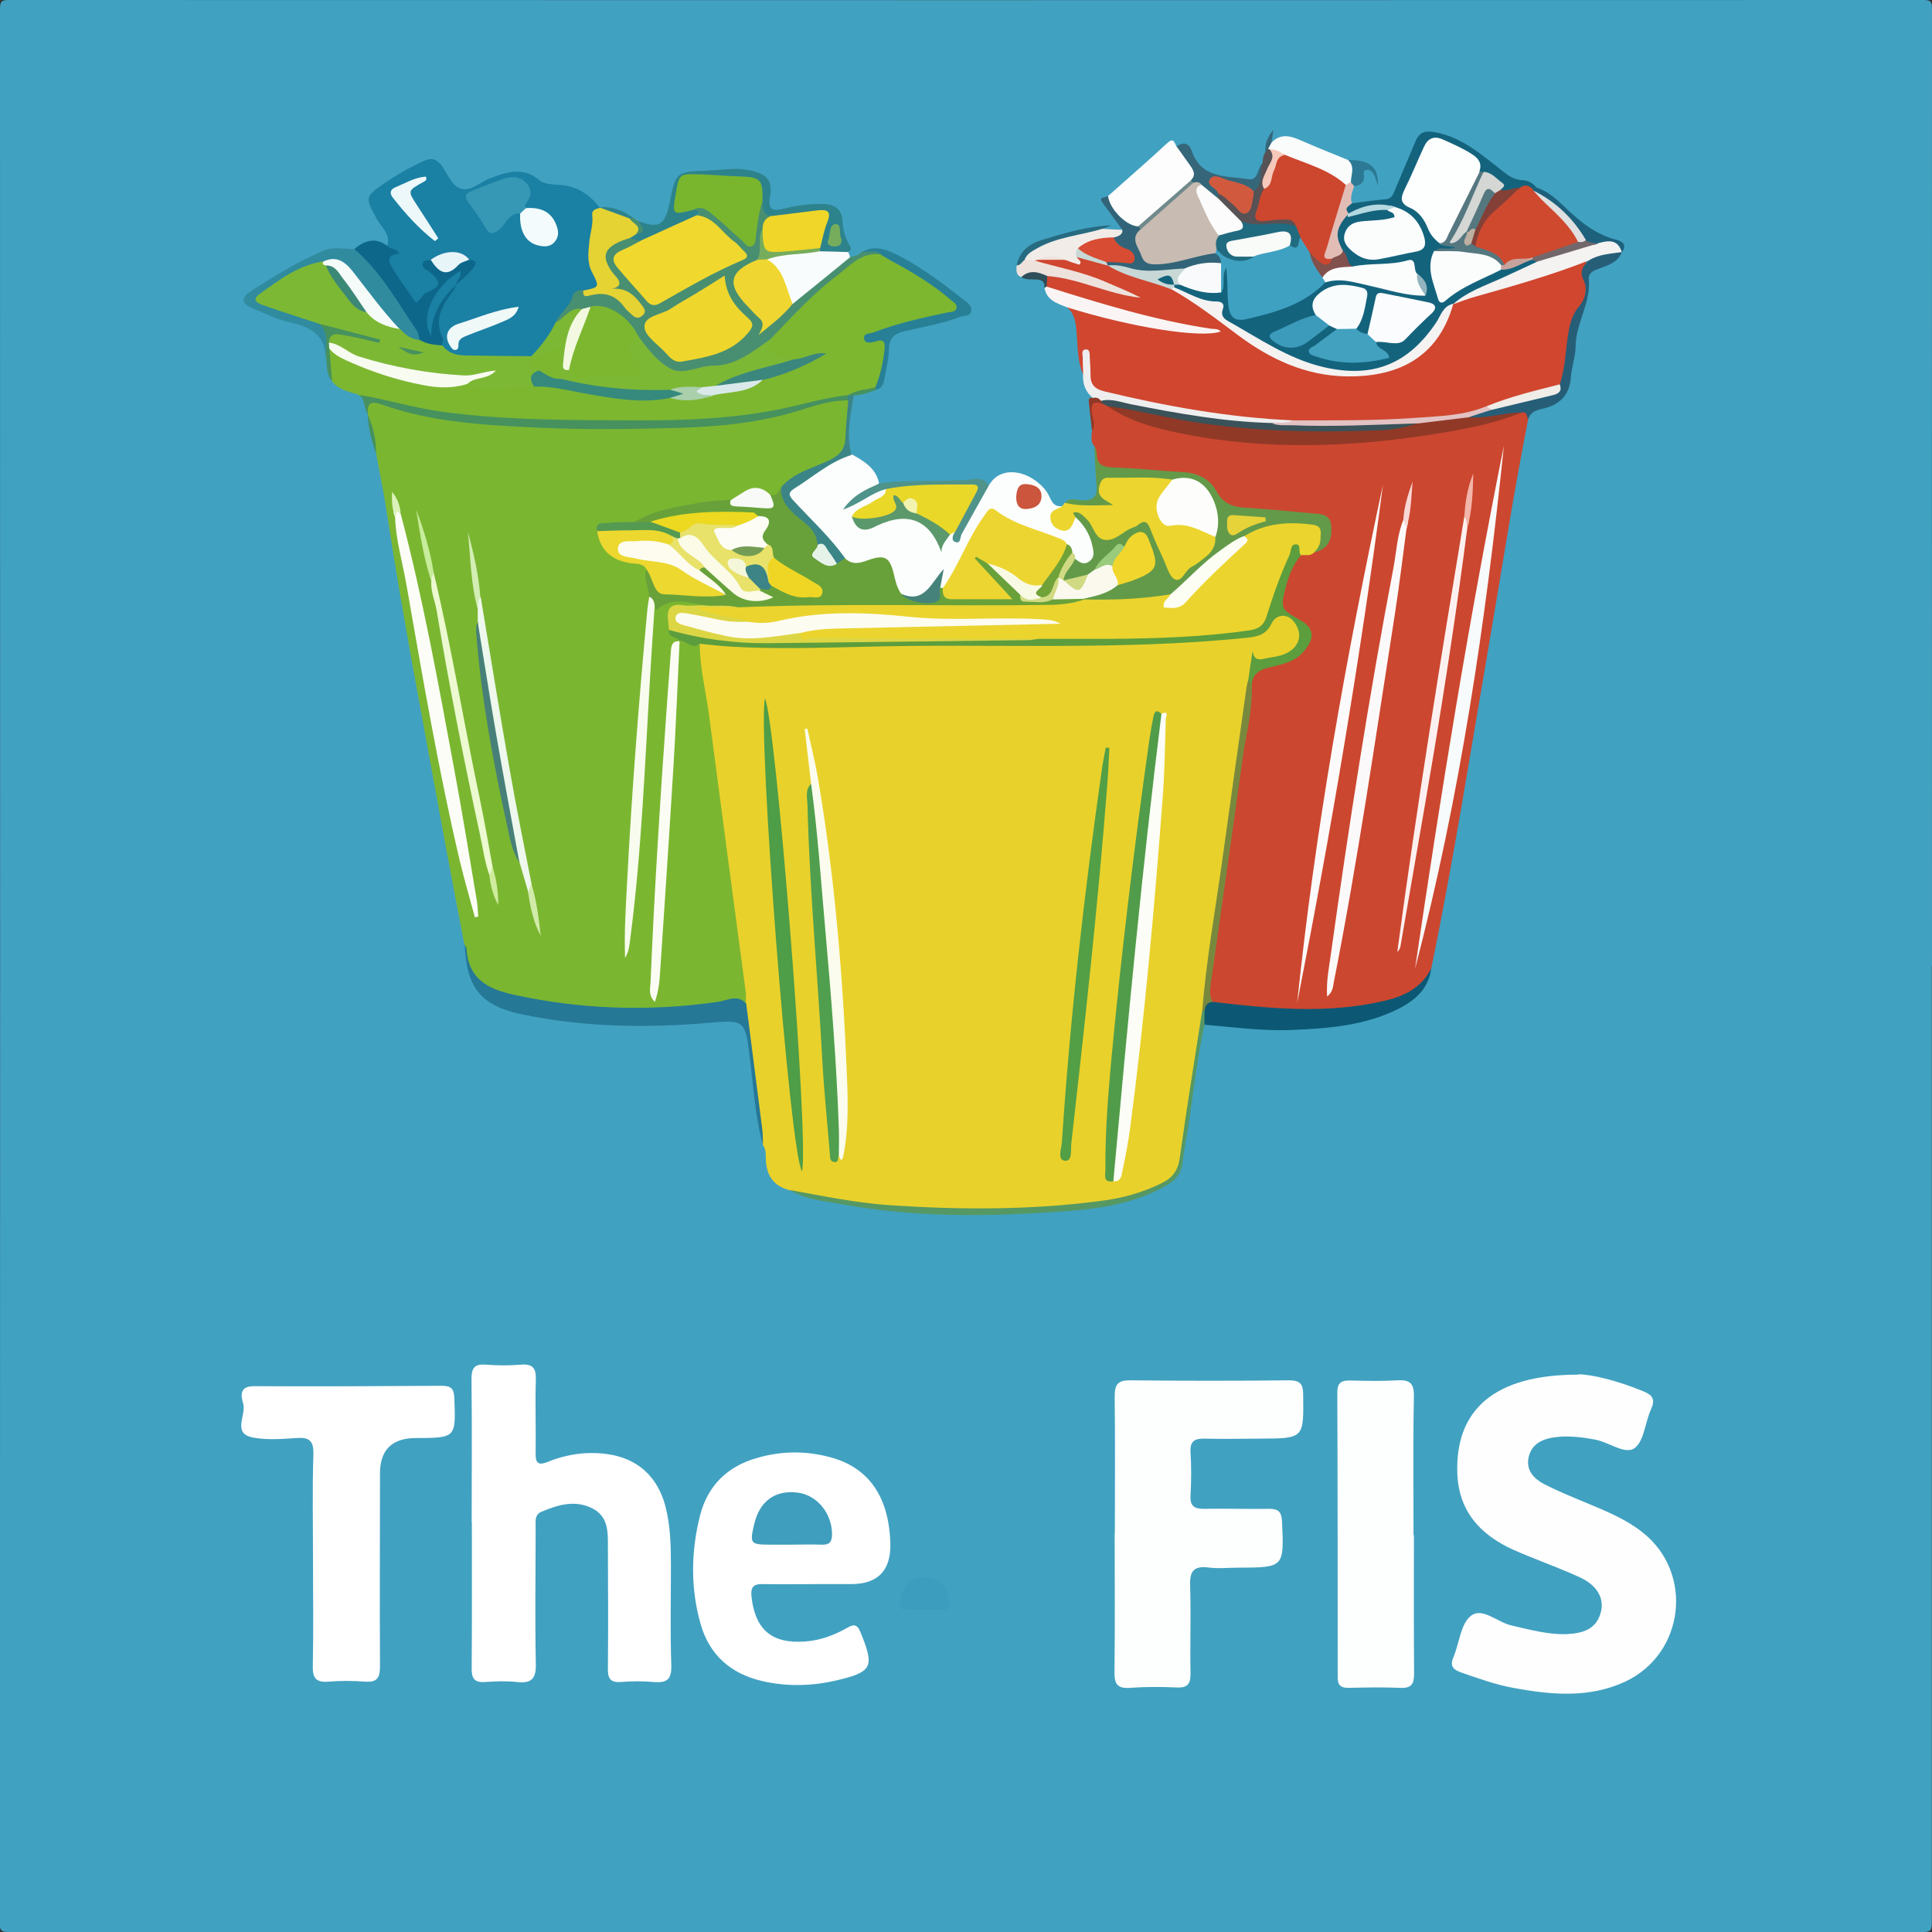<?xml version="1.0" encoding="UTF-8"?>
<svg xmlns="http://www.w3.org/2000/svg" version="1.1" viewBox="0 0 1024 1024">
  <rect x="0" y="0" width="1024" height="1024" fill="#333333" stroke="none"/>
  <defs>
    <style>
      .cls-1 {
        fill: #2e4e5a;
      }

      .cls-2 {
        fill: #92b4bf;
      }

      .cls-3 {
        fill: #ecf9d1;
      }

      .cls-4 {
        fill: #f8fcee;
      }

      .cls-5 {
        fill: #844037;
      }

      .cls-6 {
        fill: #ecf8fa;
      }

      .cls-7 {
        fill: #46915e;
      }

      .cls-8 {
        fill: #fbfcfd;
      }

      .cls-9 {
        fill: #f8fafb;
      }

      .cls-10 {
        fill: #f9fae4;
      }

      .cls-11 {
        fill: #569863;
      }

      .cls-12 {
        fill: #d1ebaa;
      }

      .cls-13 {
        fill: #ddd644;
      }

      .cls-14 {
        fill: #4f938b;
      }

      .cls-15 {
        fill: #f8d7d5;
      }

      .cls-16 {
        fill: #78893e;
      }

      .cls-17 {
        fill: #41a1c1;
      }

      .cls-18 {
        fill: #2b7994;
      }

      .cls-19 {
        fill: #cd462e;
      }

      .cls-20 {
        fill: #fcfcfc;
      }

      .cls-21 {
        fill: #e0e0e1;
      }

      .cls-22 {
        fill: #557780;
      }

      .cls-23 {
        fill: #3b877e;
      }

      .cls-24 {
        fill: #fcf9fa;
      }

      .cls-25 {
        fill: #ecd920;
      }

      .cls-26 {
        fill: #7bb631;
      }

      .cls-27 {
        fill: #f1ece8;
      }

      .cls-28 {
        fill: #f0d628;
      }

      .cls-29 {
        fill: #b4d9e0;
      }

      .cls-30 {
        fill: #ecd82f;
      }

      .cls-31 {
        fill: #3c8877;
      }

      .cls-32 {
        fill: #70a239;
      }

      .cls-33 {
        fill: #fbfdf4;
      }

      .cls-34 {
        fill: #f9fbf9;
      }

      .cls-35 {
        fill: #5c9d3e;
      }

      .cls-36 {
        fill: #dcf2ba;
      }

      .cls-37 {
        fill: #bdafa1;
      }

      .cls-38 {
        fill: #d4d7d4;
      }

      .cls-39 {
        fill: #fff;
      }

      .cls-40 {
        fill: #f5fbf8;
      }

      .cls-41 {
        fill: #cb553d;
      }

      .cls-42 {
        fill: #7ab62d;
      }

      .cls-43 {
        fill: #f0ece7;
      }

      .cls-44 {
        fill: #cc472f;
      }

      .cls-45 {
        fill: #0c5874;
      }

      .cls-46 {
        fill: #267897;
      }

      .cls-47 {
        fill: #fcfdf6;
      }

      .cls-48 {
        fill: #c8bbb1;
      }

      .cls-49 {
        fill: #cfec9d;
      }

      .cls-50 {
        fill: #529f46;
      }

      .cls-51 {
        fill: #efd62d;
      }

      .cls-52 {
        fill: #f2b5a9;
      }

      .cls-53 {
        fill: #68a13a;
      }

      .cls-54 {
        fill: #f7fbf0;
      }

      .cls-55 {
        fill: #f3fbfc;
      }

      .cls-56 {
        fill: #e9d828;
      }

      .cls-57 {
        fill: #4e9d47;
      }

      .cls-58 {
        fill: #fbfbe7;
      }

      .cls-59 {
        fill: #316478;
      }

      .cls-60 {
        fill: #45837a;
      }

      .cls-61 {
        fill: #fdfcf1;
      }

      .cls-62 {
        fill: #edd531;
      }

      .cls-63 {
        fill: #72686b;
      }

      .cls-64 {
        fill: #faf5f4;
      }

      .cls-65 {
        fill: #efd625;
      }

      .cls-66 {
        fill: #f1d62d;
      }

      .cls-67 {
        fill: #3f9dbd;
      }

      .cls-68 {
        fill: #7db730;
      }

      .cls-69 {
        fill: #d0462f;
      }

      .cls-70 {
        fill: #216b80;
      }

      .cls-71 {
        fill: #559a51;
      }

      .cls-72 {
        fill: #3b8587;
      }

      .cls-73 {
        fill: #9aca7c;
      }

      .cls-74 {
        fill: #fafbfb;
      }

      .cls-75 {
        fill: #fbfdfd;
      }

      .cls-76 {
        fill: #fcfdf3;
      }

      .cls-77 {
        fill: #c7a39d;
      }

      .cls-78 {
        fill: #f9fcfc;
      }

      .cls-79 {
        fill: #ecd52e;
      }

      .cls-80 {
        fill: #708a8c;
      }

      .cls-81 {
        fill: #ebd42d;
      }

      .cls-82 {
        fill: #35897d;
      }

      .cls-83 {
        fill: #e8e16a;
      }

      .cls-84 {
        fill: #a9cfab;
      }

      .cls-85 {
        fill: #519c4a;
      }

      .cls-86 {
        fill: #41a1bf;
      }

      .cls-87 {
        fill: #7db835;
      }

      .cls-88 {
        fill: #eee2dd;
      }

      .cls-89 {
        fill: #356679;
      }

      .cls-90 {
        fill: #efeeee;
      }

      .cls-91 {
        fill: #5b996c;
      }

      .cls-92 {
        fill: #76ad5d;
      }

      .cls-93 {
        fill: #509f4e;
      }

      .cls-94 {
        fill: #c7d8d6;
      }

      .cls-95 {
        fill: #f5f7da;
      }

      .cls-96 {
        fill: #276b81;
      }

      .cls-97 {
        fill: #639a49;
      }

      .cls-98 {
        fill: #e9d12b;
      }

      .cls-99 {
        fill: #3c9dbe;
      }

      .cls-100 {
        fill: #f3f3b0;
      }

      .cls-101 {
        fill: #d84c33;
      }

      .cls-102 {
        fill: #cf492f;
      }

      .cls-103 {
        fill: #f0d631;
      }

      .cls-104 {
        fill: #278096;
      }

      .cls-105 {
        fill: #eef8ec;
      }

      .cls-106 {
        fill: #fdfdf5;
      }

      .cls-107 {
        fill: #14637d;
      }

      .cls-108 {
        fill: #fbf9ee;
      }

      .cls-109 {
        fill: #0d678a;
      }

      .cls-110 {
        fill: #3a5259;
      }

      .cls-111 {
        fill: #e6d239;
      }

      .cls-112 {
        fill: #1a80a4;
      }

      .cls-113 {
        fill: #1d617d;
      }

      .cls-114 {
        fill: #fdfdfe;
      }

      .cls-115 {
        fill: #265e78;
      }

      .cls-116 {
        fill: #d9e9e9;
      }

      .cls-117 {
        fill: #2d838c;
      }

      .cls-118 {
        fill: #488f71;
      }

      .cls-119 {
        fill: #f2f9e0;
      }

      .cls-120 {
        fill: #3698b4;
      }

      .cls-121 {
        fill: #d2eeb3;
      }

      .cls-122 {
        fill: #fcfafa;
      }

      .cls-123 {
        fill: #e2bdb6;
      }

      .cls-124 {
        fill: #e8f5f8;
      }

      .cls-125 {
        fill: #fdfefc;
      }

      .cls-126 {
        fill: #3c8485;
      }

      .cls-127 {
        fill: #eff9f8;
      }

      .cls-128 {
        fill: #d0da82;
      }

      .cls-129 {
        fill: #e5d233;
      }

      .cls-130 {
        fill: #308b9f;
      }

      .cls-131 {
        fill: #c7ec9a;
      }

      .cls-132 {
        fill: #3fa1c1;
      }

      .cls-133 {
        fill: #913927;
      }

      .cls-134 {
        fill: #81514e;
      }

      .cls-135 {
        fill: #749c54;
      }

      .cls-136 {
        fill: #f9fcfd;
      }

      .cls-137 {
        fill: #e6f3e9;
      }

      .cls-138 {
        fill: #fefefe;
      }

      .cls-139 {
        fill: #575255;
      }

      .cls-140 {
        fill: #f7faf6;
      }

      .cls-141 {
        fill: #3c9abb;
      }

      .cls-142 {
        fill: #e2c2c3;
      }

      .cls-143 {
        fill: #d15a3e;
      }

      .cls-144 {
        fill: #f0d82e;
      }

      .cls-145 {
        fill: #f7fbfb;
      }

      .cls-146 {
        fill: #fdfefe;
      }

      .cls-147 {
        fill: #fcfdfd;
      }

      .cls-148 {
        fill: #f6c8b9;
      }

      .cls-149 {
        fill: #fbfced;
      }

      .cls-150 {
        fill: #478078;
      }

      .cls-151 {
        fill: #f5f2f2;
      }

      .cls-152 {
        fill: #fcf1f0;
      }

      .cls-153 {
        fill: #fdfcef;
      }
    </style>
  </defs>
  <!-- Generator: Adobe Illustrator 28.6.0, SVG Export Plug-In . SVG Version: 1.2.0 Build 709)  -->
  <g>
    <g id="Calque_1">
      <path class="cls-17" d="M1023.9,512c0,169.1,0,338.3,0,507.4,0,3.8-.8,4.6-4.6,4.6-338.3,0-676.5,0-1014.8,0-3.8,0-4.6-.8-4.6-4.6C.1,681.1.1,342.9,0,4.6,0,.8.8,0,4.6,0c338.3.1,676.5.1,1014.8,0,3.8,0,4.6.8,4.6,4.6-.1,169.1,0,338.3,0,507.4h0Z"/>
      <g>
        <g>
          <path class="cls-138" d="M836.4,728.4c7.4,0,21.3,3.5,34.8,9.1,4.8,2,6.2,4.3,3.9,9.4-3.2,6.9-3.6,16.8-8.7,20.6-5,3.7-13.4-3-20.6-4.4-7.3-1.4-14.6-2.3-21.9-1.3-6.5.9-12.1,3.5-13.7,10.6-1.5,7,2.9,11.4,8.2,14.2,7.8,4,16.1,7.3,24.2,10.7,9.8,4.1,19.6,8.2,28,14.9,27.3,21.5,22.3,64.3-9.2,79.1-19.2,8.9-39.1,7-58.9,3.4-9.5-1.7-18.7-5-27.9-8.2-4.4-1.6-6.3-3.3-4.2-8.3,3.1-7.3,3.7-17.2,9-21.6,6.1-5.1,14.1,3.2,21.6,4.9,9.8,2.2,19.4,5,29.5,4.6,8.1-.4,15.4-2.3,17.9-11.3,2.1-7.4-1.7-14.5-11.1-18.8-11.5-5.3-23.5-9.4-35-14.5-17.6-7.9-29.3-20.4-29.9-41-1-33.2,19.6-52,64.2-51.9h0Z"/>
          <path class="cls-146" d="M590.9,812.6c0-24.2.2-48.3-.1-72.5,0-6.5,1.8-8.6,8.4-8.5,28,.3,56,.3,83.9,0,5.8,0,7.6,1.7,7.6,7.5.3,23.3.5,23.3-22.7,23.4-9.7,0-19.4.3-29.2,0-5.3-.1-8.2,1-7.8,7.3.5,7.6.4,15.3,0,23-.3,5.6,2.2,7,7.3,6.9,11.5-.2,23,.2,34.4,0,4.9,0,6.5,1.6,6.8,6.6,1.1,24.5,1.2,24.5-23.2,24.6-5.3,0-10.7.6-15.9-.1-8.2-1-9.9,2.5-9.6,10,.5,15.3-.1,30.6.2,45.9.1,5.6-1.3,8-7.4,7.7-8.2-.4-16.5-.4-24.7.2-7,.5-8.3-2.4-8.2-8.7.3-24.4.1-48.9.1-73.3h0Z"/>
          <path class="cls-146" d="M749.4,813.7c0,24.4-.1,48.9.1,73.3,0,5.6-1.4,7.9-7.4,7.6-9.1-.4-18.3-.2-27.4,0-4.1,0-5.7-1.3-5.7-5.6,0-50.3,0-100.7-.2-151,0-5.4,2.4-6.4,7-6.3,8.2.2,16.5.4,24.7-.1,6.8-.4,9.1,1.6,8.9,8.8-.5,24.4-.2,48.9-.2,73.3h.1Z"/>
        </g>
        <g>
          <path class="cls-39" d="M250,806.6c0-25.2.2-50.4-.1-75.6,0-6,1.6-8.2,7.7-7.7,6.1.5,12.4.5,18.5,0,6.7-.6,8.1,2.3,7.9,8.3-.4,12.9.1,25.8-.1,38.6-.1,5.5,1.5,6.6,6.5,4.6,10.1-4.1,20.7-5.6,31.5-4.1,16,2.2,26.7,12,30.8,27.7,2.7,10.5,2.9,21.2,2.9,32,0,17.4-.4,34.9.2,52.3.2,7.4-2.3,9.4-9.2,8.8-5.9-.5-11.8-.5-17.7,0-5.4.3-6.8-1.9-6.7-7,.2-21.5.1-42.9,0-64.4,0-7.8.4-16.1-8-20.5-9.2-4.8-18.3-2.1-27.1,1.6-3.9,1.6-3.2,5.2-3.2,8.3,0,24.1-.4,48.3.1,72.4.2,8-2.4,10.4-10,9.6-5.6-.6-11.3-.4-16.9,0-5.8.4-7.2-2-7.1-7.5.2-25.8.1-51.5.1-77.3h-.1Z"/>
          <path class="cls-39" d="M434.9,839.6c-10.2,0-20.4.2-30.6,0-5.1-.1-6.5,1.7-6,6.7,2,17.6,10.9,25.1,28.7,23.7,7.9-.6,15.1-3.3,22-7.2,3.3-1.9,5.3-2.2,7.1,2.4,7.5,18.3,6.4,21-13,25.5-13,3-26.1,3.3-39.1.3-16.5-3.8-27.9-13.7-32.6-30-5.5-19.2-5.2-38.8-.3-58,4-15.4,14.2-25.6,29.6-30.1,13.7-4.1,27.6-4.1,41.2,0,19.1,5.8,29.2,21,30,44.7.5,14.7-6.5,22.1-21.1,22h-16.1c0,0,0,0,0,0Z"/>
          <path class="cls-39" d="M165.9,826.4c0-18.5-.4-37,.2-55.5.2-7.5-2.3-9.2-9.1-8.7-7.5.5-15.2,1.1-22.5-.2-11.9-2-3.8-11.9-5.6-18-1-3.5-2.5-9.3,5.6-9.3,33.2.2,66.5,0,99.7-.2,4.9,0,6.4,1.6,6.6,6.4.8,21.2,1,21.2-20.4,21.3-12.6,0-19,6.3-19,18.7,0,34-.2,68.1,0,102.2,0,6.2-1.5,8.7-8,8.2-6.4-.5-12.9-.5-19.3,0-7,.6-8.5-2.3-8.3-8.7.4-18.8.1-37.5.1-56.3h0Z"/>
          <path class="cls-67" d="M419.3,818.7c-3.8,0-7.5,0-11.2,0-10.5,0-10.8-.6-8.3-11.1,2.9-12,11-17.9,22.8-16.5,10.4,1.2,18.3,10.9,18.4,22,0,4.2-1.4,5.8-5.6,5.6-5.3-.2-10.7,0-16.1,0h0s0,0,0,0Z"/>
        </g>
      </g>
      <path class="cls-99" d="M489.6,853.2h-7c-6.4,0-6.8-.5-5.1-6.9,2-7.8,7.1-11.4,14.6-10.2,6.7,1.1,11.1,6.7,11.1,13.9,0,2.3-.7,3.3-3.1,3.3-3.5,0-7,0-10.5,0h0s0,0,0,0Z"/>
      <g>
        <path class="cls-98" d="M418.4,630.8c-8.8-2.3-12.4-8.2-12.5-17,0-2.3,0-4.9-1.6-7-4.7-24.9-4.2-50.7-12.2-75.2.5-9.8-2-19.3-3.3-28.9-5.7-42.8-10.9-85.6-17.2-128.2-1.2-7.7-2.5-15.4-3.5-23.1-.5-4-.4-7.7,2.1-11.1,10.8,0,21.7-.3,32.5.7,12.1,1.1,24.2,1.9,36.4-.3,2.7-.5,5.4-.3,8-.3,41,0,81.9-.3,122.9.1,20.2.2,40.3-1.7,60.5-1.9,10.8,0,21.6-2.5,32.5-2.8,3.8-.1,6.8-2.2,8.5-5.9,1.8-3.7,4.1-6.5,9-5.6,5.5,1.1,8.3,4.8,9.9,9.6,1.4,4.3.9,8.1-2.7,11.3-4.6,4.1-10.4,5.3-16.1,6-5.2.6-8.1,3-7.7,8.5-4.2,26.3-7.6,52.8-11.4,79.2-3.3,22.5-6.6,45-10.1,67.5-1.5,9.8-2.4,19.7-2.6,29.6-7.1,19.1-7,39.5-10.7,59.2-1.4,7.4-2.6,14.8-3.5,22.3-.5,4.2-3.1,7.2-7.2,9.4-12.4,6.8-25.7,9.6-39.6,11.7-20.3,3.1-40.7,3.9-61,3.7-33.4-.4-67-1.3-99.4-11.5h0Z"/>
        <path class="cls-26" d="M370.9,341.4c0,12.8,3.3,25.1,4.9,37.6,6.4,49,13,98.1,19.5,147.1.2,1.9,0,3.9,0,5.8-7.7,2.3-15.8,3-23.7,3.9-33.6,3.7-67.1,2.7-100.1-5.2-.5-.1-.9-.3-1.4-.3-15.2-2.2-22-11.8-23.2-26.3-.1-1.2,0-2.4-.8-3.5-4.1-21.7-8.4-43.5-12.3-65.2-9.8-54.1-20.3-108.1-28.6-162.5-1.6-10.8-3.9-21.6-5.8-32.3-1.2-7-2.9-13.8-4.4-20.7h0c-1.4-8.7-.2-10.2,7.8-7.5,22.8,7.6,46.3,9.5,70,11.4,30.9,2.5,61.8,1.6,92.6.8,18.6-.5,37.6-2.3,55.8-8.5,8.8-3,17.8-7,27.6-4.8,2.9,2.8,1.6,6.4,1.3,9.6-.4,4.6-1.4,9-1.2,13.6.3,6.2-3.1,9.4-8.4,12-8,3.8-16.7,6.4-23.5,12.5-1.8,3.4-3.3,7.1-8.3,5.9-8.4-4.7-15.4.3-22.8,3.1-9.5,1.8-19.2,1.3-28.6,3.9-6.5,1.8-13,3.6-18.9,6.9-4.2.8-8.5.2-12.7.4-2.4,0-5-.3-5.2,3.2,1.1,8.2,5.5,12.9,13.9,13.8,4,.4,8.4.7,10.2,5.4-.4,5.6,2.5,10.8,1.6,16.4-1.1,2.7-2,5.4-2.1,8.4-1.2,27.7-3.8,55.2-5.4,82.9-1.2,21.6-2.9,43.1-4.2,64.7-.6,9.8-1.4,19.8-2.2,26.9.5-11.9,2.1-26.5,3.2-41.1,2.4-29.8,3.8-59.6,6.1-89.4,1.1-14.3,2.8-28.5,2.6-42.9,0-2.2-.3-4.4.9-6.4,7.6-6.4,16.4-3.6,24.9-3.4,1.5,0,2.4,1.4,2.4,3.1-1.6,3-4.5,2.1-7,2.2-8.6.3-8.7.5-8,9.1-.8,3.4,6,5.7,1.5,9.7-2.9,18.8-2.7,37.8-4.3,56.7-1.8,22.5-2.8,45.1-4.2,67.6-1,16.3-2.8,32.5-2.6,45.3,1.7-23,3.3-49.4,4.8-75.9,1.3-23.3,3-46.6,4-69.9.4-8,.6-16,2.2-23.9,3.9-5.6,8-2.3,12-.2h0Z"/>
        <path class="cls-44" d="M579.9,236.4c-1.9-2.4-1.4-5.2-1.1-8,1.5-4-1.1-7.5-1.2-11.3-.1-5.4,1.7-7.2,6.9-5.4,1.5.6,3,1.3,4.5,2.2,16.6,9.7,35.2,12.4,53.6,15.2,28.7,4.4,57.8,4.4,86.6,1.9,26.3-2.3,52.5-6.3,77.8-14.3,3.5.6,4.1,2.8,2.9,5.8-7.9,39.9-14,80.1-20.9,120.2-9.8,56.9-18.7,113.9-30.4,170.5-4.1,13.5-15.1,18.5-27.2,21.4-20.4,4.8-41.2,3.9-61.9,2.3-9.1-.7-18.6.5-27.3-3.8-3.8-3.6-2.6-8.3-2-12.4,2.8-21.1,6.5-42.2,9.1-63.3,3.8-30.5,9.4-60.7,12.6-91.3.7-11.5,2-13,13.2-15.5,3.8-.8,7.6-1.6,10.8-4,7-5.1,7.3-12.9.4-18.2-1.9-1.5-4.1-2.6-6.2-3.8-2.3-1.4-3.7-3.6-3-6.1,2.7-9.2,3.6-19.3,12-25.9,2.5-1.3,5-2.3,7.6-3.3,6.5-.3,6.2-5.3,6-9.5-.2-4.7-4.3-4.2-7.7-4.5-13.6-1.3-27.1-3.6-40.7-4.6-5.9-.4-8.7-4-10.9-8.3-3.1-6.2-8.2-8.1-14.6-9.2-12.2-2-24.6-1.8-36.9-2.7-10.6-.8-10.8-.7-11.2-11.3,0-1,0-1.9-.7-2.7h0Z"/>
        <path class="cls-69" d="M574.1,198.5c-3.7-8.4-2.6-17.5-3.9-26.3-.6-3.8-1.7-6.9-4.6-9.3,3-2.9,6.3-1.7,9.6-.8,18.2,5.1,36.7,9.4,55.3,12.9,1.7.3,3.4,0,5.1.3-21.3-2.5-41.9-8.1-62.4-14-6.7-1.9-14.2-2.2-18.6-8.9-.3-1.9-.5-3.8-.3-5.8,1.4-2.5,3.7-3.4,6.2-2.8,14,3.8,27.9,7.9,39,12.7-7-3.3-16.9-6.1-26.7-9.2-6.5-2-13-4-19.8-4.6-3-.2-5.9-1.2-5.5-5.3.5-.7,1.1-1.1,1.8-1.5,4.7-.8,9.4-.1,14-.6,2.7-1,5.6,2.2,8.3-.2,5.5-.8,10.1,2.3,15.1,3.4.7.2,1.4.4,2,.7,10.6,5.7,22.7,7,33.3,12.5,12.2,5.8,22.4,14.4,33,22.4,18.8,14.1,39.1,24.3,63.6,23.1,22.3-1.1,39.4-9.6,47.5-31.7.6-1.6,1.5-3.1,2.2-4.6.4-.7,1-1.2,1.6-1.6,15.6-5.2,31-11,46.8-15.7,4.9-1.5,9.6-3.6,14.5-5,3.2-1,6.5-2.5,9.6.3-.7,9.5,1.4,18.8-4.4,28.2-4.9,7.9-4,18.6-5.4,28-.5,3.4-1.2,6.6-2.8,9.6-6.1,3.7-13.1,4.7-19.9,6.5-7.3,1.9-14.2,4.7-21.3,7-10,4.2-20.6,4.8-31.3,5.6-23.1,1.7-46.2,1.1-69.3,1.3-27.5-.7-54.6-4.2-81.3-10.6-6.1-1.4-12.2-2.9-18.3-4.1-6-1.2-11.5-3.1-10.8-11,.2-1.8-1.2-.7-2-.6h0Z"/>
        <path class="cls-68" d="M190.5,209.3c-5.2-1.6-10.9-2.5-14.6-7.3-2-5.5-2.8-11.1-2.3-17,1.9-2.2,3.3-.3,5,.6,21.7,11.1,44.6,17.5,69.2,15.9,4.8,1.9,9.5,2.4,14.7.8,6.8-2,13.8,1.3,20.7-.2,9.6-.7,18.6,2.6,27.8,4.1,14.6,2.4,29.2,4.3,44,2.6,7.6,3,14.7-.3,22-1.5,8.7-1.2,17.6-1.6,24.8-7.6,9.1-3.8,18.8-5.6,27.8-9.5-3.5,1.4-6.9,3.1-10.9,3.1-2.2-.3-4.1-1.4-6.2-1.9-7.6-1.8-8.2-2.8-6.9-11,2.1-5.5,7.2-8.3,11.2-12.1,8.5-8.3,16.1-17.5,25.9-24.3,7.4-5.1,14.4-11.7,24.5-10.4,14,6.3,26.9,14.4,38.5,24.5,1.9,1.6,4.1,2.8,3.3,5.8-.8,2.9-3.3,3.2-5.7,3.9-7.9,2.2-15.9,3.5-23.8,5.6-4,1.1-7.7,2.9-11.5,4.3,3.6,4.9,1.5,21.2-3.6,28-4.6,2.6-10.4,1.8-14.9,5-.8.2-1.6.4-2.5.4-8.3,1-16.2,3.2-24.2,5.3-21.3,5.6-43,8.3-64.9,8.6-21.4.2-42.9.3-64.3,0-33.9-.5-67.5-3.8-100.1-13.8-1.2-.4-2.3-.8-3.3-1.6h0Z"/>
        <path class="cls-112" d="M205.2,130.3c2-6.1-3-9.8-5.4-14.1-6.4-11.7-6.6-11.8,4.6-19.5,6.4-4.4,13.2-8.2,20.3-11.4,4-1.8,6.5-1.2,9.3,2.4,3.3,4.4,5.4,11,10.6,12.4,5.3,1.3,10.2-3.8,15.4-5.7,8.8-3.3,17.3-6.2,26,1.2,2.7,2.3,7.8,2.1,11.9,2.5,8.5.9,14.8,5.3,19.9,11.8,0,.4-.1.7-.2,1.1-.7,12-4.7,24,.9,36.1,3,6.5-3,7.9-7.9,9-7,3.7-10.1,10.6-13.5,17.1-3.9,7.8-10,13.4-17.3,17.9-11.8,2.2-23.7,1.3-35.5.7-4.3-.2-8.6-1.7-11.1-5.9-2.5-5.5-.5-11.8-3.3-17.3-1-2,1.1-4.5,2.3-6.6,2.2-3.7,5-7.1,6.5-11.2.3-.6.8-1.2,1.3-1.7,2.6-3.2,8.6-4.1,6.6-10.2-5.8-4.8-11.1-.6-16.4,1.1-1.4,2.4.6,3.6,1.9,4.8,3.7,3.7,2.5,6.7-.8,9.9-2.4,2.3-5.7,3.3-7.7,6.3-1.6,2.3-4.7,1.7-6.4-.3-5.1-6.1-10.6-12-13-19.8-1.1-3.6-.3-7.2.9-10.6h0Z"/>
        <path class="cls-147" d="M524.3,257c6.6-11.2,22.6-7.3,30.5,3.7,2.2,3,2.6,8.5,8.4,7.5.5.6.6,1.2.4,2-.4,1.9-3.4,3.6-1,5.7,2.1,1.9,3.9-.6,5.8-1.3,1.4-.5,2.8-.6,4.2.1,4.7,3.2,6.6,8.2,8.9,13,2.1,4.4,1.1,8-2.4,11-3.6,3.1-7,2.4-10.3-.6-1-1.1-1.4-2.6-2.2-3.9-.8-1.9-2-3.4-3.9-4.4-10.7-5.7-23.1-7.5-33.3-14.4-3-2-5-.1-6.7,2.2-4.2,5.9-7.5,12.4-10.8,18.9-3.1,6.1-4.9,13.4-12.4,16.2-.7,0-1.4-.2-2-.5-1.1.5-.2-3.7-2.3-1-6.1,7.8-10,8.8-19.6,4.7-2.6-2.1-3.6-5-4.6-8.1-2.7-9-3.2-9.3-12.2-7.3-4.8,1.1-9.2,1.2-12.5-3.1-8.2-10.3-16.9-20.1-26.4-29.2-6.2-5.9-5.8-9.3,1.7-13.4,8.3-4.5,16.3-9.7,24.9-13.7,1.7-.8,3.1-1.4,4.8-.4,6.4,3.6,12.8,7.2,14.6,15.2-1.5,3.8-5.5,4.4-8,6.1,4-.7,7-6.5,12.5-3.6,2.3,5.5-2.2,7.1-5.4,9.5-3.1,2.2-7.4,2.8-8.9,7-.6,3.8,1.2,4.5,4.2,3,3.5-1.7,7-3.4,10.7-4.4,9.8-2.8,18,0,25.1,7.1,2.4,2.4,1.8,5.4,2.5,8.6,0,.4,1-.7,0-.5-2.4.7.7-4.6,4.3-7.3.6-.2,1.3-.4,1.9-.4,5.9-2.4,7.5-8.1,10.1-13.1,2.2-4.3,3.1-9.9,9.2-11.1h0Z"/>
        <path class="cls-107" d="M716.5,107.8c6-.8,11.9-1.7,17.9-2.2,3.5-.3,4.1-2.9,5.1-5.3,3.6-8.5,7.2-17,10.8-25.5,2-4.8,5-5.7,10.4-4.7,14.6,2.7,25,12.3,36,20.8,3.2,2.5,6,4.4,10.2,4.6,2.9.1,5.6,1.5,7.5,4-.1,1.1-.8,1.8-1.7,2.4-2.6.9-5.3.6-8,.8-3-.4-6.1,1.7-9.2-.1-2.7-4.1-6.1-7.6-10.6-9.7-.6-.3-1.1-.7-1.6-1.2-3.3-8.6-11.4-10.8-18.6-14-3.5-1.6-6.1.2-7.7,3.4-3.1,6.3-5.7,12.9-8.8,19.2-1,2.1-1.3,4.5.6,6.1,6.9,5.6,10.3,14.1,16.6,20.2,2.2,2.2,7.7.7,7.6,4.3-.1,4.6-6.1,3.5-8.8,6.1-4,4.9-1.8,10.1-.4,15.1,1.1,3.8,3.5,2,5.6.7,7.9-5.1,16.1-9.6,25.4-11.7,6.3-.4,11.2-6.1,17.9-4.8,1.1.6,1.7,1.4,1.9,2.7-.4,3.5-3.2,4.6-5.8,5.9-9,4.3-18.4,7.6-27.7,11-3.9,1.4-7.7,2.9-11.1,5.4l.2-.2c-4.6,4.5-6.5,10.8-10.1,16-9.3,13.7-22.6,19.3-38.3,20.7-24.8,2.1-45.5-8.5-65-22-11.3-7.8-21.6-17.1-34.4-22.6-.2-.3-.4-.6-.7-.9-.1-.8.1-1.5.6-2.1.8-.8,1.9-1.2,3-1.3,3.9-.5,7.3,1.6,11,2.2,2.5.4,5.1,1.6,7.2-.9.9-1.5,1.5-3.1,2.2-4.6.9-1.9,1-5.1,3.7-4.7,3.2.4,3.5,3.6,3.7,6.3.3,4.1.3,8.2,1,12.4,1,5.3,3.4,7.1,8.6,5.8,11-3,22.3-5.3,31.4-13,2.4-2.1,5.3-3.5,8.2-4.7,7.3-4.5,14.6-1.6,21.8.1,8.9,2.1,17.8,4.3,26.8,5.2,4.3-4.3-1.4-4.5-2.7-6.5-2.6-4.6-6.7-4.2-10.9-3.3-7,1.5-14,1.2-21,.3-4.1-1.5-5.3-5.5-7.5-8.7-4.3-8.2-3.5-13.6,3-20.7,7.6-.1,14.3-5.4,22.2-3.8,2.8.3,5.7.9,5.8,4.2.2,3.3-2.8,4-5.3,5-3.5,1.3-7.1,1.1-10.8,1.4-3.3.2-6.6.9-7.3,4.7-.7,3.8,2.3,5.5,5.1,7.1,2.8,1.6,5.9,2.3,9.1,1.6,4.3-.8,8.6-1.6,12.8-2.7,8.1-2.2,9.2-5.7,3.5-12.1-2.7-3.1-5.6-6-9.2-8.2-6-2.4-11.9-.9-17.7.8-2.3.7-4.3,2.2-6.9,1.7-2.6-3.7-1-5.3,2.9-5.6h0Z"/>
        <path class="cls-97" d="M569.7,296.1c2.3,1.8,4.7,3.7,7.7,1.4,3.1-2.3,2.2-5.4,1.5-8.6-1.3-5.9-4.4-10.6-8.7-14.7-1.2-.4-2.3-1.1-2.1-2.5.3-1.9,1.8-2,3.3-1.8,4.6.3,7.7,3,9.8,6.7,3.2,5.5,6.5,6.4,12.4,3,15-8.6,15.4-8,22.7,7.8,2.2,4.9,3.3,10.7,8.5,13.9,6.4-5.3,15.3-8.1,17.2-17.8,1.4-5.9.2-11.4-2-16.8-3.5-8.8-10.6-11-19.1-10.6-8.9.6-17.9.4-26.8.6-6.2.2-6.7,1.2-3.5,6.5,1.6,2.6,2.2,4.9-.8,6.8-4.5,2.9-20.6.6-25.2-3.6,2.5-3,5.9-1.3,8.8-1.2,5.3.2,8.3-1.3,7.8-7.3-.6-7.2-.8-14.4-1.2-21.6.5,1.3,1.3,2.7,1.3,4,0,5.8,3,7.2,8.3,7.4,12.6.5,25.3,1.8,37.9,2.6,7.6.5,13.8,3.6,17.4,10.3,3.2,5.8,7.8,8,14.2,8.4,12.1.8,24.3,1.9,36.4,3.1,4.5.4,9.7.2,10.1,6.9.5,8-2.2,12.1-9.4,13.9-2.3-3.3,2.8-8.7-2-10.4-5.3-1.9-11.1-3.2-17-1.6-5.3,1.5-10.5,3.6-15.9,5.1-8.9,3.3-14.9,10.6-22.2,16.1-4.2,3.2-8.4,6.5-11.6,11-1.8,2.6-4.6,4.3-8,4.5-14.2,3.8-28.7,4.5-43.2,2.7-.7-.4-1.4-.8-2-1.4-1.8-3.6.9-4.8,3.4-5.7,4.1-1.4,8.1-3.1,12.1-5.1,4.4-1.2,8.6-3.2,12.8-4.9,6.2-2.6,7.2-5.8,4.6-12.2-1.6-3.9-3.7-5.8-7.3-1.9-.8.9-1.9,1.5-3,1.9-7.9.8-10.8,7.4-14.8,12.7-1.2,1.5-2.7,2.6-4.5,3.3-4.4.9-8.5,3.6-13.3,1.9-.7-.4-1.2-1-1.6-1.7,0-5.2,1.3-9.6,7-11.1h0Z"/>
        <path class="cls-118" d="M294.3,171.1c2.3-5.3,7.9-8.4,9.3-14.5.5-2.2,3-3,5.4-2.7,3.7,3.5,7.5-1.6,11.7.3,4.8,2.1,10.3,2.8,13.9,7.2-2.5-3.9-6.6-5.2-10.8-6.1-2.7-.6-4.3-1.7-2.5-4.4,1.4-2.3.5-4-.4-6.1-5.3-12.1-.3-20,13.3-21,1.9.9,4.1,1.3,5.7,2.8,1.5,4.9-2.7,5.7-5.4,7.2-4.6,2.4-5.5,5.1-1.9,9,.5.5.8,1.2,1.3,1.8,10.1,13.9,11.2,13.9,26.3,6.4,8.7-4.3,16.8-9.9,25.9-13.4,5.1-2,4.3-4.6.8-7.3-6.3-4.9-12-10.5-18.2-15.6,4-2.9-1.1-2.2-1.4-3.4,1.9-5.9,5.7-3.7,9.2-2.1,5.7,2.5,9,8,14,11.4,6.7,4.6,6.2,4.8,7.9-3,.9-4-.6-9.8,5.8-11.1,2.2,2.1,1.3,6.2,4.9,7.4,1.2,3.4-2,5.9-1.8,9.1-1.3,4.9-1.7,10.1-3.6,14.9-1,2.1-2.9,3.1-4.8,4.2-6.5,3.7-7.7,8.9-3.3,14.8,2.9,3.9,7,6.7,9.6,10.8,1.3,1.9,2.2.9,3.4,0,3.5-2.6,6.6-5.6,9.9-8.5,6.6-7.1,14.2-13,21.8-18.9,3-2.3,5.8-5.4,10.2-4.1,2.5-.2,4.6-1.2,6.4-2.8,3.5-.6,7.3-3,10.1,1.5-10.3-1.6-16.5,6-23.4,11.2-13,9.8-23.9,21.9-35.2,33.6-8.3,14.6-22.2,17.5-37.2,18.3-1.9.1-4.2-.4-5.8.5-7.7,4.7-12.8.5-17.6-4.8-3.9-4.3-8.6-8-11.2-13.3-3.6-4.6-7.5-8.7-12.1-12.3-3.3-2.5-6.6-3.8-10.7-2.7-2.2-.1-3.9,1.3-6,1.5-3-.5-5.6-.2-7.5,2.8-1.3,2.1-3.5,3.4-6.1,1.4h0Z"/>
        <path class="cls-79" d="M564.5,266.5c8.3,2.1,16.7,1.2,25.4,1.2-3.6-2.7-8.9-3.7-7.2-10.1.8-2.8,1.7-4.4,4.6-4.4,11.4.2,22.8-.8,34.1,1,2.1,3.4-.7,5.4-2.2,7.7-5.2,8.2-2.9,12.5,6.6,13.3,7.3.6,14.7,1.4,18.3,9.4.5,4.9-2.1,8.3-5.7,11.1-2.1,1.6-4.2,3.4-6.6,4.6-3.7,1.8-5.2,8.4-9,6.8-2.9-1.2-4.3-6.6-6-10.4-2.5-5.3-4.9-10.6-7-16-1.4-3.7-2.8-5.6-6.6-2.5-.9.8-2.1,1.2-3.2,1.6-4.7,1.8-8.5,6.6-13.7,6.4-6-.2-6.5-7.2-10-10.7-1.8-1.7-3.6-3.9-5.9-4-3.1-.1-.6,1.7-.4,2.6-1.6,4.3-2.9,9.3-9.3,6.3-2.4-1.2-4-3.4-4-6.3,0-4.2,4.1-4,6.4-5.9.4-.6.8-1.2,1.3-1.8h0Z"/>
        <path class="cls-46" d="M246.1,500.4c.4.9,1.2,1.7,1.2,2.6.9,15.4,10.8,21.1,24.5,24.1,36.1,8,72.3,9.1,108.8,3.9,4.8-.7,10.2-4.2,14.9.9,2.8,22.1,5.7,44.2,8.5,66.4.4,2.9.3,5.8.4,8.7-4.3-15.5-5.1-31.7-7.1-47.5-2.4-19.1-2.9-19-22.4-17.3-33.1,2.8-66.2,2.2-98.8-4.7-21.6-4.6-28.9-14.5-29.8-36.9h0Z"/>
        <path class="cls-45" d="M642.7,531c30.2,3.6,60.4,6.5,90.5-.4,10.6-2.4,20.2-6.8,25.4-17.4-1.4,10.9-8.5,17-17.6,21.6-17.7,8.8-36.8,10.3-56.1,11.1-15.6.7-31.1-1.5-46.5-2.8-1.8-2.3-.2-5-.7-7.4-.2-3.5.5-6.2,5-4.7h0Z"/>
        <path class="cls-114" d="M587.3,103.9c10.4-9.3,21-18.4,31.2-27.9,3.5-3.3,3.9-.7,5,1.6,8.6,3.9,12.4,11.2,9.6,18.3-9.5,9.4-18.5,19.5-30.3,26.2-8.7-.2-10.5-8.7-15.6-13.2-1.6-1.4-1.7-3.4.1-5Z"/>
        <path class="cls-7" d="M190.5,209.3c14.9,2.5,29.3,7,44.3,9,34.4,4.6,69,4.4,103.5,4.5,25.6.1,51.1-1,76.3-6.2,11.7-2.4,23.1-6,35-7.2,1,1,.9,1.9-.1,2.8-8.9-.1-17.3,2.7-25.6,5.3-21.4,6.7-43.4,8.7-65.5,9.3-24.1.7-48.3,1-72.3-.1-28.4-1.3-56.9-2.7-84.1-12.4-5.9-2.1-7.5-.2-7,5.3-2.3-3.1-1.3-7.6-4.5-10.3h0Z"/>
        <path class="cls-130" d="M172.7,189.1c-.7-11.9-8.5-15.9-18.8-18.2-7.1-1.6-13.8-4.8-20.5-7.7-5.2-2.2-5.7-5.4-1-8.5,12.6-8.2,25.5-16.2,39.5-22,5-2.1,10.6-.6,16-.7,7-.6,10.5,4.5,13.7,9.1,6,8.5,12,16.9,18.2,25.2,3.1,4.2,5.7,9,3.3,14.6-5.9,3.3-9.6-.7-13.5-4-8.8-10.9-17.9-21.5-26.3-32.6-3.5-4.6-7.8-5.3-12.7-2.3-9.7,2.1-17.6,7.7-25.8,12.9-3.6,2.3-2.9,3.7.8,5.1,6.1,2.4,12.5,3.7,18.6,6.1,2.7,1.1,5.5,1.8,7.6,4.1,5.7,6,3.1,12.4,1,18.9h0Z"/>
        <path class="cls-109" d="M222.4,180.3c-.4-1.6-.5-3.5-1.3-4.8-10.3-15.1-19.1-31.4-33.3-43.5,5.4-4.5,11.1-6.5,17.4-1.7,1.6,2,4.8,1.1,6.5,4.1-8.7.9-4.9,5.6-2.7,9.3,3.5,5.7,7.5,11.1,11.4,16.7,2.8-1.3,3.1-4.2,5.9-5.4,7.7-3.2,7.7-5.8,1.2-11-1.5-1.2-3.9-1.9-3.5-4.2.4-2.2,2.6-1.6,4.2-1.9,5.1,1.3,10,2.7,15-.7,1.3-.9,3.7-.8,5.4.6,5.3,0,3.3,3.1,1.7,4.9-2.6,3.1-5.8,5.6-8.7,8.4-2.4-2.2-3.9-.9-5.2,1.3-3.3,5.8-8.9,10.3-8.8,17.9.4-6.5,4.2-11.2,7.6-16.2,1.6-2.3,3-4.6,6.3-3-.3.9-.4,2-1,2.7-5.8,7.6-10.9,15.3-5.8,25.5.5,1-.4,2.8-.7,4.2-5.6,3.2-8,2.6-12-2.9h0Z"/>
        <path class="cls-11" d="M638.4,535.7v7.4c-4.6,21-6.4,42.4-10.2,63.5-.6,3.4-1.1,6.7-1.5,10.1-.7,5.2-3.4,8.7-8.1,11.4-17.2,10-36.4,12.7-55.5,14-39.2,2.8-78.4,3.3-117.3-3.9-9.3-1.7-18.9-2.3-27.3-7.5,17.7,3.2,35.4,6.9,53.4,8.1,37.6,2.5,75,2.6,112.4-2.4,10.9-1.4,21.4-4.4,31.4-9.3,5.8-2.8,8.7-6.8,9.6-13.4,3.6-26.1,7.9-52.1,11.9-78.1.3-.8.7-.9,1.3-.2h0Z"/>
        <path class="cls-117" d="M409,114.5c-5-.4-4.6-4.2-4.8-7.6-7.3-15.7-22.3-8.7-34-11-6.3-1.2-8.2,2-8.9,8.4-.5,5.1,5,3.8,6.2,6.9,1.8.3,4.1.2,1.7,2.9,0,1.9-.7,3.5-2.2,4.3-7.7,4.1-15.5,7.7-23.9,10.1-1.2.3-2.3-.4-3.4-1.1-2-.3-4.1,0-5.8-1.4,0-1.4.3-2.6,1.1-3.8,1.3-1.5,2.1-3.4,3.2-5.1,11,4.3,14.3,2.3,16.7-9.7,3.3-16.4,3.3-16.3,20.4-17,7.3-.3,14.4-1.7,21.8-.2,9.3,1.9,12.6,5.1,11,14.2-1.3,7.2,1.9,7.5,7.1,6.2,6.9-1.6,13.8-2.7,20.9-2.5,6.4.1,10.2,2.8,10.5,9.5.2,4.2,1.3,8.1,3.3,11.8.8,1.4,2.3,3-.5,4-4.2,4.3-9.2,3.2-14.1,1.8-.7-.4-1.3-1-1.8-1.7-1.9-3.7-.9-7.4,0-11.2,1.6-6.6.3-8-6.3-6.9-3.6.6-7.2.5-10.7,1.4-2.9.7-5.8.5-7.7-2.4h0Z"/>
        <path class="cls-104" d="M467.1,135c-3-2.8-6.7-1.3-10.1-1.5,7.2-4,13.9-.9,20,2.3,12.1,6.4,23,14.6,33.7,23,1.8,1.4,4.4,3,4.1,5.7-.3,3.3-3.7,2.6-5.8,3.4-9.6,3.7-19.7,5.3-29.7,7.7-5.2,1.2-8,3.5-8.1,9.3-.1,5.3-1.5,10.6-2.4,15.8-.5,2.8-1.3,5.3-4.6,5.8-.6-.2-.8-.5-.7-.8.1-.4.3-.5.5-.5,2.6-6.3,4-12.9,4.8-19.6.5-4.3-.3-6.1-4.9-4.6-2,.6-5.2,1.3-5.8-1.1-.9-3.5,3-2.9,4.9-3.7,12.7-4.9,26-7.8,39.3-10.6,1.8-.4,4.3,0,4.7-2.6.3-2-1.7-2.8-2.9-3.9-9.6-8.3-20.4-14.8-31.6-20.8-1.9-1-3.7-2.2-5.6-3.3h0Z"/>
        <path class="cls-78" d="M434.6,133.2c5,.1,10,.2,15,.4.4.9.7,1.8,1,2.7-10.2,8.3-20.3,16.6-30.5,24.8-1.8-.4-3.1-1.4-4-2.9-3.5-6.1-5.6-12.8-9.6-18.6-.7-1-.3-2.3.3-3.5,8.9-3.8,18.1-5.5,27.7-2.9h0Z"/>
        <path class="cls-115" d="M826.7,203.7c3.1-9.1,3-18.7,4.7-28,.9-4.9,2.2-9.4,5.5-13.3,3.5-4,4.6-9.4,2.5-13.7-2.5-5.1-.3-7.7,2.7-10.7-.2.1-.4.2-.6.3-.5.3-.8,0-.5-.7,2.6-5.4,8-6.9,17.8-4.9.2.3.5.6.8,1-2,5.1-6.7,6.7-11.3,8.4-3,1.1-6.6,2.1-6.2,6.1,1.1,12.4-6.8,23-7,35.2,0,5.5-2.1,11-2.5,16.5-.7,9.8-6.2,14.9-15.3,16.8-3.6.8-6.4,2.1-7.5,5.8-.6-1.6,0-4.3-3.1-3.9-6.8,1.7-13.6,3.3-20.5,4.3-2.4.4-4.8.9-6.9-.8-1.7-2.3.1-3,1.8-3.5,3-1,6.1-1.7,9-2.8,10.2-3,20.5-5.4,30.7-8.3,2.5-.7,4.5-1.7,5.8-3.8h0Z"/>
        <path class="cls-64" d="M554.8,151.9c28.5,9,57.1,17.8,86.8,22.3,1.9.3,3.9-.2,5.4,1.5-10.2,3.7-47-2.1-81.4-12.8-5.2-2.1-10.8-3.6-12-10.3.1-.6.5-.9,1.2-.7h0Z"/>
        <path class="cls-74" d="M673.9,75.6c4.6-4.8,9.6-3.8,15.1-1.4,8.4,3.7,17,7.1,25.5,10.6,6,2.3,4.7,6.8,3.5,11.3-1.2,1.2-2.1,2.7-3.7,3.4-1.7.6-3.5.6-4.9-.4-8.9-6.6-19.8-8.9-29.3-14.2-2.1-2-5-2.5-7.4-4.1-.5-.5-.8-1.1-1.1-1.8.1-1.5.7-2.8,2.2-3.3h0Z"/>
        <path class="cls-90" d="M574.1,198.5c0-2.9-.3-5.8-.2-8.7,0-1.7-1.2-4.5,1.8-4.6,2.1,0,1.8,2.5,1.9,4.1.2,3.2.4,6.3.4,9.5,0,5.3,2.5,7.5,7.6,8.7,32.8,7.9,65.8,13.8,99.5,15.3-2.2,6.1-7.5,2.4-11.3,3.5-29.9-.3-58.9-5.8-87.9-12.5-2.3-.6-4.6-1.5-6.6-2.8-3.9-3.2-5.5-7.4-5.3-12.4h0Z"/>
        <path class="cls-72" d="M449.5,212.3c0-1,0-1.9.1-2.8h0c1-.9,2-.8,2.9,0-1.5,10.5-4.3,20.9-1.1,31.6-11.6,3.6-20.5,11.7-30.5,17.9-3.7,2.3-2.5,4.1,0,6.7,9.2,9.9,19.1,19.1,27,30.1-.4,2.5-1.8,3.9-4.4,4.1-5.4-1.8-7.3-7.6-11.8-10.5-2.9-5.2-7-9.4-11.5-13.1-6.1-5.1-8.5-10.8-5.9-18.4,6.8-7.6,16.6-9.8,25.3-14,5.6-2.7,8.3-6,8.5-12,.2-6.5,1-13.1,1.5-19.6h0Z"/>
        <path class="cls-59" d="M587.3,103.9c.8,6.9,9.5,15.7,15.8,16.1,1.3-.4,2.1.3,2.7,1.4.7,1.7-.1,3.4,0,5,.4,7.9,4.6,11.2,12.3,10,5.3-.8,10.5-2.1,15.6-3.5,4.2-1.1,8.1-1.3,12.1.4,2.4,1.6,3.4,3.6,2.1,6.4-5.9,4.2-13.2,3.5-19.8,5.4-1.7-.3-3.5-1-5-.4-12.6,4.1-24.1-.7-35.9-3.9h.1c-.5-.5-.7-1.1-.5-1.8,1.4-2.8,4.6-2.2,7.3-3.7-1.8-2.8-5.1-4.7-4.9-8.4.4-3.4,4.4-2.7,5.7-5.1-3.2-4.4-6.5-8.8-9.7-13.2-2.5-3.5-2.4-3.5,2.2-4.6h0Z"/>
        <path class="cls-27" d="M594.8,121.7c.5,2-1,3.4-4.6,4.2-4.1,5.4-11.2,4-16.2,7.2-1.3.9-2.1,2.2-3.3,3.3.7.9,2.2,2,2,2.8-.3,1.9-1.9.6-2.8.4-1.6-.4-3.2-1.1-4.8-1.7-5.3-1.2-10.6-1.2-15.9,0l-.6.3h-.7c-1.4,1.3-2.9,1.1-4.5.2-1.6-4.9,2.7-6,5.3-8,6.2-4.8,14.1-4.4,21.2-6.4,4.7-1.3,9.3-4.4,14.6-2.7,3.4.2,6.8.4,10.2.5h0Z"/>
        <path class="cls-14" d="M524.3,257c-4.9,8.7-9.8,17.4-14.6,26.1-.9,1.6-.3,5.2-3.3,4.2-2.6-.9-1.3-3.6-.2-5.6-2.9-5.4,1.4-9.1,3.4-13.3,1.1-2.3,3.8-4.6,2.1-7.2-1.6-2.6-4.9-1.8-7.4-1.5-11.6,1.2-23.1,2.2-34.6-.5-7.7,1.9-13.5,7.6-22.9,10.9,5.6-8,12.5-10.8,19.2-13.8,17.1-2.5,34.3-.4,51.4-2.5,2.9-.4,5,1.3,6.9,3.3h0Z"/>
        <path class="cls-88" d="M543.1,137.7c1.6.1,3.3.2,4.9.3,12.5,3.7,25.5,6,37.5,11.2,6.4,2.8,12.8,5.3,19.1,8.6-17.1-1.7-32.4-10.2-49.5-11.5-4.6.6-9.2-.2-13.8.6-3.1-1.2-2.5-3.8-2.5-6.2,1.4-1.1,1.7-3.7,4.3-3h0Z"/>
        <path class="cls-89" d="M631.2,95.5c3-2.9,1.2-5.5-.6-8.1-2.3-3.3-4.7-6.5-7-9.8,3.8-2.6,6.6-1.7,8.1,2.5,5.1,14.9,18.7,13,30.1,14.9,5.3.9,4.5-6.1,7.5-8.6,3.9,5.9,2.1,11.1-1.9,16.1-5.7,2-10.2-2.2-15.3-3.3-3.4-.8-5.3-.8-4.3,3.4,0,1.1-.4,2.1-1.1,2.9-5.4,2.5-7.5-2-10.4-4.8-1.3-1.1-2.9-1.6-4.3-2.5-.7-.8-1.1-1.6-.7-2.7h0Z"/>
        <path class="cls-139" d="M645.8,105.3c0-.9-.2-1.8-.2-2.8,3.1-2,5.9-.5,7.8,1.5,4.1,4.4,6.7,3,9.2-1.4.3-.6,1.2-.8,1.8-1.2,5.7-3.7,2.8-10.1,4.8-15.1.1-2,.3-4,1.5-5.7.5-.5.6-1.4,1.4-1.7.3.1.6.2.8.3,4.3,1.3,3.5,4.2,2.5,7.4-1.2,4.2-5.3,7.6-3.9,12.6,0,1,0-.2.2.7.7,4.2-3.1,8.4-.9,12,2.5,3.9,7.3-.1,10.9,1.3,3.4,1.3,7.5,2.2,4.8,7.4-6.5.4-13-.3-19.4,1.5-3.7,1-6-2.9-9.5-2.8-5.9-3.1-12.9-5.1-11.8-14h0Z"/>
        <path class="cls-123" d="M713.2,98.1c.9-.5,1.9-1.1,2.8-1.6,1.1.3,1.8.9,1.8,2.1-1.1,3-2.3,5.9-1.3,9.1-1.3,1.5-4.5,2.5-1.7,5.3-.2.2-.3.5-.5.7-6.3,7.4-6.9,11.3-2.5,19.2.4,4.4-2.4,5.9-6.1,6.6-4.3.1-6.8-2.3-6-6.3,2.1-10.8,5.6-21.2,9.2-31.5.7-2,2.7-2.7,4.3-3.7h0Z"/>
        <path class="cls-113" d="M859.6,133.7h0c-4.4-3.5-9.4-1.5-14.2-1.9-2-.6-4.2-.7-5.9-2.2-5.1-9.7-12.4-17.2-21.6-23.1-1.9-1.2-3.7-2.4-5.1-4.1-.3-.6-.4-1.3-.2-2,.6-.3,1.2-.7,1.9-1,5.9,2,10.4,6,14.7,10.2,8,7.6,16.1,14.6,27.3,17.4,4.7,1.2,5.4,3.5,3.2,6.6h0Z"/>
        <path class="cls-96" d="M543.1,137.7c-1.4,1.1-2.2,3-4.3,3,1.5-7.6,6.9-11.6,13.6-13.6,12-3.6,24-7.2,36.7-7.7-1.5.6-3.1,1.2-4.6,1.8-11.7,3.6-24.4,4.3-35.3,10.7-2.5,1.4-5.1,2.8-6.2,5.9h0Z"/>
        <path class="cls-7" d="M172.7,189.1c-.4-6.1,2.4-13.1-4.2-17.7,1.7-2.3,4-2.5,6.5-1.9,7.7,2,15.6,3.5,23.2,6.1,2.7.9,6.3,2.2,5.4,5.7-1,3.6-4.8,3.5-8,2.9-4-.8-8.1-1.7-12-2.9-2.5-.7-4.7-1.2-6.5,1.2-.7.9-1.6,1.6-2.5,2.3.5,5.8.9,11.5,1.4,17.2-3.3-3.8-2.5-8.6-3.2-13h0Z"/>
        <path class="cls-18" d="M717.8,98.7c-.6-.7-1.2-1.4-1.8-2.1,0-4,2.4-8.3-1.5-11.8,11.6,0,16.2,3.5,15.8,13.6-1-2.8-1.3-4.4-2.1-5.9-.8-1.5-2.2-2.9-4.1-2.4-2.1.5-1.1,2.3-1.1,3.6,0,3.5-2.3,4.5-5.2,5h0Z"/>
        <path class="cls-1" d="M541.3,146.9c4.4-4.2,9.1-2.7,13.8-.6-.1,1.9-.2,3.7-.4,5.6-.4.3-.7.5-1.2.7.5-3.6-1.7-4.4-4.7-4.5-2.6,0-5.2.2-7.6-1.2h0Z"/>
        <path class="cls-133" d="M579.4,210.9c1.8-.5,3.2.3,4.3,1.7,1.1.2,1.2.7.3,1.4-4.8-1.8-5.9.5-5.3,4.8.5,3.2,2.2,6.4.1,9.7-.6-5.1-1.1-10.3-1.7-15.4-.2-1.9.5-2.6,2.3-2.1Z"/>
        <path class="cls-117" d="M317.9,109.9c6.8-.7,12.6,1.8,17.9,5.7-.4.8-.9,1.3-1.7,1.8-6.5.1-13,.1-16.2-7.2v-.2c0,0,0,0,0,0Z"/>
        <path class="cls-7" d="M194.9,219.7c2.9,6.6,4.6,13.4,4.4,20.7-2.3-6.7-4.2-13.5-4.4-20.7Z"/>
        <path class="cls-7" d="M452.6,209.5c-1,0-1.9,0-2.9,0,4.3-3.1,9.7-2.8,14.5-4.3.1.5.2.9.2,1.4-3.8,1.5-7.7,2.8-11.8,3h0Z"/>
        <path class="cls-89" d="M672.1,79c-.5.6-1,1.1-1.4,1.7-.3-4,.7-7.6,4.2-11.8-.4,3-.7,4.9-1,6.7-.6,1.1-1.2,2.2-1.8,3.4h0Z"/>
        <path class="cls-118" d="M333.8,115.8c.7,0,1.3-.2,2-.3.8.6,1.7,1.1,2.5,1.7,1.7,2.8,5.2,5.9-1.4,7.1-2-2.5-4.9-4.7-3.1-8.5h0Z"/>
        <path class="cls-47" d="M615.6,378.3c4.3-2,2.3,1.9,2.3,2.9-.4,13.6-.6,27.3-1.6,40.8-4.4,58.7-9.6,117.4-17.3,175.8-1,7.5-2.4,14.9-4,22.3-.6,2.5-.5,6.3-4.8,6-2.6-1.9-2.1-4.8-2-7.4,1.1-22.5,3.3-45,5.4-67.5,2.1-23,4.4-45.9,7.2-68.8,3.4-28.8,5.9-57.8,10.5-86.5.7-4.2,1.7-8.5,1.8-12.9,0-2.1.5-3.9,2.7-4.7h0Z"/>
        <path class="cls-35" d="M689.6,294.2c-4.4,5.1-6.6,11.2-8.3,17.7-2.6,10.2-2.3,11.2,6.9,16.2,8.4,4.6,9.2,9.7,2.8,17.2-5,5.9-12.1,6.9-18.9,8.6-5.7,1.5-9.1,4.5-8.6,10.7-3.7-.4-1.9-2.9-1.8-4.7.7-5,1.4-9.9,2.2-14.9.5,3.8,2.3,5.1,6,4.2,4-1,8.2-1.1,12-3,7.2-3.6,8.8-10.6,3.8-16.8-3.5-4.3-9.3-4-11.7,1-2.7,5.7-7,7-12.9,7.6-67.6,7-135.5,3-203.3,4.8-23.6.6-47.3,1.3-70.9-.1-5.3-.3-10.7-1-16-1.5-4.1,3.5-7-1.9-10.7-1.6h0c-1.5-2.3-6.6-1.4-5.6-6,1.9-1.9,4-1.1,6.1-.7,21.7,4.2,43.5,7.9,65.7,4.7,2.7-.4,5.3-.2,8-.2,22.4,0,44.8,0,67.1,0,16,0,32.1.9,47.9-2.4,19.2-.5,38.5-.3,57.7-.2,16.1,0,32-2.3,48-3.3,8-.5,12.9-4.4,14.9-12.4,2.4-9.7,6.6-18.8,10.7-27.9,1.3-2.9,3.4-5.4,6.6-4.4,3.6,1.1,3.2,4.3,2,7.3h0Z"/>
        <path class="cls-57" d="M425.1,620.9c-6.5-9.5-23.5-231.4-19.7-250.7,5.7,10.3,23.5,234.3,19.7,250.7Z"/>
        <path class="cls-85" d="M615.6,378.3c-10.3,82.4-18,165.1-25.5,247.8-5.7.9-4.2-3.5-4.2-6.2-.2-19,1.3-37.9,3-56.9,5.3-57,12.2-113.7,20.2-170.3.6-4.1,1.3-8.2,2.1-12.2.5-2.6,1.2-5.1,4.4-2.2h0Z"/>
        <path class="cls-50" d="M588,396.4c-.4,6.9-.6,13.7-1.2,20.6-4.9,63.2-11.9,126.2-19,189.2-.4,3.3.8,9.4-3.4,9-4.1-.4-1.9-6.2-1.6-9.5,4.4-66.9,12-133.5,21.5-199.9.5-3.2,1.2-6.4,1.8-9.6.6,0,1.2.2,1.9.2h0Z"/>
        <path class="cls-149" d="M429.9,415.4l-3.4-29,1.4-.3c1.9,8.9,4.2,17.8,5.7,26.8,9,52.9,13.3,106.3,15.4,159.9.5,13.1.6,26.3-1.9,39.3-.8,4-1.7,3.1-2.6,0-3.8-6.6-3-14.2-3.4-21.2-1.7-27.9-3.5-55.8-5.8-83.6-1.7-20.7-3.8-41.5-4.1-62.3,0-6.3-1.6-12.5-1.9-18.8-.2-3.6-.6-7.3.5-10.8h0Z"/>
        <path class="cls-93" d="M429.9,415.4c3.5,25.6,5.2,51.4,7.5,77.1,3.1,35.2,6,70.5,7.2,105.8.2,4.6,0,9.3,0,13.9-.7,1.4.2,4.1-2.5,3.7-2.6-.4-2.1-2.9-2.3-4.8-1.3-16-3-32-3.9-48.1-2.4-45.3-6.8-90.5-7.9-135.8,0-4-1.6-8.3,1.9-11.8h0Z"/>
        <path class="cls-16" d="M661.7,360c.6,1.6,1.2,3.1,1.8,4.7.3,12.3-3,24.1-4.7,36.2-5.6,40.6-11.5,81.1-17.2,121.6-.4,2.9-.5,5.8,1.2,8.5-2.9.2-4.1,2-4.3,4.7-.4,0-.9.1-1.3.2,2.1-26.5,6.8-52.7,10.5-79,4.3-30.9,8.6-61.8,13-92.7.2-1.4.7-2.8,1.1-4.2h0Z"/>
        <path class="cls-53" d="M443.6,298.8c1.4-1,2.8-2,4.2-3,3.7,3.7,7.7,2.8,12,1.2,9.2-3.3,11.8-1.8,14,7.5.8,3.6,1.7,7.1,3.8,10.2,5.9,4.2,11.8,4.1,17.4-.6,1.1-.9,1.8-2.2,3.4-2.5.5-.1.9-.1,1.3,0,2.4.5,4.2,2.5,6.7,2.6,7,.4,14.1.2,21.9.2-1.6-4.3-4.9-6.7-7.6-9.5-1.3-1.4-2.8-2.7-3.9-4.3-1.5-2-3-4.3-.9-6.5,1.7-1.9,4-1.1,6,0,1.3.7,2.6,1.4,3.7,2.3,4.3,7.3,11.8,11.2,17.7,16.6,4.8,5.1,10.6,3.7,16.4,2.4,5-.9,10-1.6,14.4,1.9.2,0,.5.2.7.3,1.2,3.7-1.8,3.9-4,4.6-5.2,1.6-10.5,1.8-15.9,1.8-33.3.6-66.7-.4-100-1.1-11.4-.3-22.8-.4-34.2,1.8-9.5,1.9-19.4.8-29.2.3-6.6-1-13.6-.4-19.5-4.4-8-1.4-15.9-4-23.3,2.1-1.7,1.4-1.3-1.1-1.8-1.9-1.4-1.2-1.6-3.2-2.8-4.6-.2-4.9-3.1-9.5-1.6-14.5,1.9-.2,3.8.6,4.3,2.1,2.7,7.5,8.9,7.9,15.4,8.3,5.1.3,10.2,2.3,15.3.4-.5-3-2.8-4.4-5.1-5.8-2.3-1.4-3.6-3.1-2.9-6,.7-1.4,1.9-2,3.4-2.1,6.6,2,11.1,6.8,15.4,11.8,3.2,3.8,7.1,5.8,12.2,5,1.5-.2,1.3-1.1,1.2-2.1,0-.7.1-1.3.4-1.9,1.7-2.1,4.4-1.9,6.6-2.8,4.1-.4,7.3,2,10.9,3.3,2.8,1,5.6,1.3,9.2.3-5.9-6.7-15.7-7.8-20.4-15.3-1.5-2.2-2.1-5-3.8-7.1-2.1-2.5-3.2-5.4-2.4-8.7.7-3.2-.9-5-3.2-6.6-1.7-1.7-3.7-.7-5.6-.7-13.8,0-27.5,2.2-41.3,2.3-3,0-5.4,2.1-8.3,2.6-2.6,0-5.4.6-7.1-2.2,10.4-6.5,22.3-7.8,33.8-10,5.4-1.1,11.1-1.1,16.7-1.6,6.9-1.3,14.6,3.3,20.9-2.9,4.1,1.5,4.7-2,6-4.3-.7,5.8,1.9,9.7,5.9,13.8,5,5.1,12.8,8.3,13.2,17.1,2.3,4.5,4.5,9.1,10.2,10h0Z"/>
        <path class="cls-47" d="M212.4,272.4c11.8,44.7,20,90.2,28.4,135.6,4.3,23,8,46.1,11.9,69.2.5,2.8.5,5.7.8,8.6-.6.1-1.2.3-1.8.4-2.7-10-5.6-19.9-8-29.9-11.4-48.4-19.7-97.5-28.3-146.5-2.1-11.9-5.6-23.6-6-35.8-.8-1.6-1.5-3.6.5-4.3,2-.8,1.5,1.9,2.4,2.8h0Z"/>
        <path class="cls-33" d="M360.2,339.8c-1.1,22.4-1.9,44.7-3.3,67.1-2.2,36-4.6,71.9-7,107.9-.3,5.2-.8,10.5-2.8,16.2-3.7-3.6-2.4-7.2-2.3-10.3,2.1-50.6,5.4-101.2,9-151.7.6-8,1.2-16,1.8-24,.2-2.8.7-5.5,4.6-5.1h0s0,0,0,0Z"/>
        <path class="cls-4" d="M344.2,316.3c2,.8,2.5,2.7,2.8,4.6-.8,12.4-1.7,24.7-2.4,37.1-2.8,46.7-4.5,93.4-10.6,139.9-.4,3.1-.6,6.2-2.7,9.9-.5-14.1.4-27.4,1.1-40.6,2.5-48.4,6.3-96.7,10.8-145,.2-1.9.6-3.8.9-5.8h0Z"/>
        <path class="cls-30" d="M384.8,315.3c-10.8,2-21.6-.1-32.5-.3-3.9,0-5.1-3.4-6.3-6.2-1-2.5-1.8-4.9-3.4-7.1-1.7-3.1-4.9-2.8-7.6-3.1-10.3-1.3-16.9-6.5-18.5-17.1,1.7-2.2,4.1-2.4,6.5-2.4,8.3,0,16.5,0,24.8,0,3.3,0,6.1,1.3,8.6,3.4,2.3,2.6,3.1,5.2-.2,7.7-6.9,2.4-14-1.5-21.3,1.7,20,.9,34.9,12.2,49.7,23.6h0Z"/>
        <path class="cls-13" d="M372.1,320.7c6.4,1,12.9-.5,19.3,1.3-3.2,4.8-7.9,1.9-11.9,2.1-2.2,0-4.5-.9-5.4-1.2,4.7,1.8,11.1,1.5,17.3,2.2,2.8.3,5.3.6,6,3.9-1.4,3.9-4.8,3.4-7.9,3.7-7.2.6-13.8-2.7-20.7-3.2,17.5,5.7,26.9,6.5,47.9,3.6,3.2-.5,6.3-.6,9.2.9,3.6,3,7.9,2.3,11.9,2.1,20.1-1.3,40.3-.6,60.5-.6,14.3,0,28.7-.9,43-.4,3.5.1,7.5-.7,9.6,3.5-2.2.2-4.3.7-6.5.7-45.7.6-91.4,1.1-137.2,1.6-17.8.2-35.4-2.2-52.6-7-.2-1.7-.3-3.3-.5-5-.8-6,1.1-9.2,7.9-8.1,3.3.5,6.7,0,10.1,0h0Z"/>
        <path class="cls-3" d="M229.8,303.3c9.6,39.7,16,80.1,24.5,120,2.5,12,4.6,24.1,6.8,36.2,0,1.7,1.9,4.1-1.6,4.6-2.6-7-3.5-14.4-5.1-21.7-8.5-39.3-16.3-78.7-22.9-118.4-.9-5.5-3.4-10.7-2.9-16.4-.4-1.7-2.2-3.7,1.3-4.3h0Z"/>
        <path class="cls-105" d="M253.2,329.6v-7.1c0-2.1-2.1-4.8,1.6-6,5.1,30.6,10,61.2,15.4,91.7,3.5,20.1,7.6,40.1,11.5,60.1,0,1.7,1.8,4.2-1.7,4.6l-4.6-15.7c-6.6-23-10.4-46.6-14.5-70.2-3.3-19-6.4-38.1-7.6-57.4h0Z"/>
        <path class="cls-150" d="M253.2,329.6c3.3,20.1,6.4,40.2,9.9,60.3,3.9,22.5,8.1,44.9,12.2,67.3-4-6-5.1-13.2-6.6-19.9-7.3-33.2-13.5-66.6-16.2-100.5-.2-2.4-.5-4.8.7-7.1h0Z"/>
        <path class="cls-140" d="M408.2,262.2c3.1,6.9,2.6,7.7-4.3,7.1-4.6-.4-9.1-.7-13.7-.9-2.2-.1-3.9-.5-2.9-3.3,2.4-1.5,4.8-3,7.3-4.6,5-3.2,9.5-2.2,13.6,1.7h0Z"/>
        <path class="cls-71" d="M356.2,284.2c-6.8-4.2-14.3-3.2-21.7-3.1-6,0-12,.2-18,.4-1.3-5.1,3.3-4.1,5.3-4.3,4.9-.6,10-.4,15-.5,2.6,0,5.2,0,7.9-.1,6.1-.1,12.6-1.8,16.6,5,.5,1.1.5,2.2.1,3.3-.4.7-.9,1.1-1.6,1.4-1.6,0-2.4-1.4-3.6-2h0Z"/>
        <path class="cls-121" d="M254.7,316.4c-1.5,1.7-1,4-1.6,6-3.6-13.2-3.7-26.9-5.1-40.4,3.1,11.3,5.7,22.7,6.6,34.4Z"/>
        <path class="cls-131" d="M229.8,303.3c-.4,1.4-.8,2.9-1.3,4.3-4.1-12.2-5.9-24.8-7.9-37.5,4,10.8,7.5,21.8,9.2,33.2h0Z"/>
        <path class="cls-12" d="M279.9,472.9c.6-1.5,1.2-3.1,1.7-4.6,2.9,9,3.9,18.4,5,27.7-3.9-7.2-5.5-15.1-6.7-23.1Z"/>
        <path class="cls-49" d="M259.4,464.1c.5-1.5,1.1-3.1,1.6-4.6,2.2,6.5,3.1,13.3,3.1,20.2-2.7-4.9-4.1-10.1-4.7-15.6h0Z"/>
        <path class="cls-36" d="M212.4,272.4c-2.6-2.5-2.4.2-2.9,1.5-1.8-4.2-1.9-8.7-1.7-13.2,2.9,3.4,4.2,7.3,4.6,11.7h0Z"/>
        <path class="cls-81" d="M550.9,338.5c-40.4,0-80.7-.1-121.1-.4-1.5,0-6.3,3.3-5.2-2.8,1.2-3.7,4.2-4.2,7.5-4.7,18.2-2.9,36.5-1.8,54.6-.9,20,1,39.9-1,59.8-.3,4.1.1,8.2-.3,11.4.4-4.5-.8-9.9-.4-15.2-.3-27.7.5-55.4,1-83.1-.9-14.1-1-28.1.1-42.1,3.1-6.8,1.5-14.4,3.5-20.7-2.2-8.6-2.9-18-2.7-27.9-7.6h22.4c55-2.3,110-.5,165-1.3,6.3-.1,12.5-.8,18.5-2.9,15.3.4,30.5-.2,45.6-2.7,1.8,3.2,4.4,3.9,6.8,1,9.2-11.4,20.1-20.9,31.6-29.8.5-.4.6-1.3.6-2,11.3-7,23.5-7.8,36.3-6.1,5.3.7,4.3,4,4.2,7.4,0,3.1-1.5,5.5-3.7,7.6-1.9,1.8-4.4.8-6.6,1.2-1.9-1.6.5-5.8-2.8-5.8-2.9,0-2.4,3.7-3.4,5.8-4.9,10.6-8.7,21.6-12.2,32.7-1.5,4.7-4.4,6.4-8.9,7.1-24.4,3.5-48.9,4.3-73.4,4.5-12.6,0-25.3,0-37.9,0h0Z"/>
        <path class="cls-145" d="M797.1,236.2c-9.6,93.5-23.3,186.2-47.1,277.3,13.6-92.8,28.6-185.3,47.1-277.3Z"/>
        <path class="cls-122" d="M687.5,531.7c9.6-92.4,26-183.8,45.5-274.8-12,92.1-27.5,183.5-45.5,274.8Z"/>
        <path class="cls-24" d="M745.5,280c-2,15-3.8,30-6.1,44.9-10.2,65.2-19.6,130.6-32.4,195.4-.5,2.5-.4,5.3-3.6,7.9-.5-7.9.9-14.9,1.9-21.9,9.6-68.8,20.3-137.4,33.3-205.6,1.6-8.5,1.9-17.3,5.3-25.4,3.7.4,1.9,2.9,1.7,4.7h0Z"/>
        <path class="cls-133" d="M778.3,221.1c9.6.9,18.9-2.4,28.4-2.5-13.4,5.5-27.5,8.3-41.6,10.7-46.4,7.7-92.9,9.8-139.3.4-13.5-2.7-27-6.4-38.7-14.3,6.6-3.4,12.8.6,18.8,1.9,40.4,9.3,81.4,9.7,122.4,8.7,7.5-.2,14.9-2,22.3-3.2,9.3.5,18.3-2.7,27.6-1.7h0Z"/>
        <path class="cls-152" d="M777.7,279.8c-5.3,41.3-11.6,82.5-18.5,123.6-5.5,32.7-11.3,65.3-16.9,98-.2,1.1-.6,2.2-1.7,3.1,10.3-77.2,22.8-153.9,35.5-230.7,3.9,1.1,1.9,3.7,1.6,5.9h0Z"/>
        <path class="cls-110" d="M751.2,224.4c-6.7,2.3-13.7,3.5-20.7,3.7-33.1,1.2-66.1.7-99-4.6-14.9-2.4-29.5-6.3-44.4-8.2-1-.5-2-1-3.1-1.5,0-.5,0-1-.3-1.4,5.7-1.3,11,1,16.4,2,24.5,4.8,49,9.2,74,9.8,22.5-.8,45,.6,67.5-1.2,3.3-.3,6.7-1.8,9.5,1.2h0Z"/>
        <path class="cls-52" d="M777.7,279.8c-.8-1.9.2-4.3-1.6-5.9.5-7.9,1.7-15.6,4.8-23-.3,9.7-.5,19.5-3.2,28.9h0Z"/>
        <path class="cls-15" d="M745.5,280c-.6-1.6-1.1-3.1-1.7-4.7.4-7,2.6-13.6,4.9-20.1-.7,8.3-.8,16.7-3.3,24.8h0Z"/>
        <path class="cls-151" d="M622.3,152.3c7.4,2.8,14.2,7.6,22.6,7.5,2.8,0,4.3,1.4,3.2,4.1-1.1,3,.3,4.8,2.5,6.1,16.5,9.2,32.1,20.2,51,24.6,26,6,44.8-1.5,59.7-23.8,2.4-3.7,3.6-8.7,9-9.8-8.8,31.4-33.2,38.8-56.4,38.5-21.9-.3-40.6-9.1-57.8-21.9-11.5-8.6-22.9-17.4-35.4-24.4.2-.9.6-1.6,1.7-1h0Z"/>
        <path class="cls-151" d="M846.7,129c5.4-1.5,10.6-2.6,12.9,4.6-6,.9-12.1,1.1-17.4,4.4-19.6,7.8-40,13.5-60.4,19.3-4,1.1-7.8,2.6-11.7,4,7.3-6.6,16.5-9.7,25.2-13.6,6.4-2.9,12.7-5.9,19-8.8,7.3-6.9,16.6-8.5,26.1-9.3,2.1-.2,4.2.6,6.3-.4h0Z"/>
        <path class="cls-142" d="M751.2,224.4c-22.1.7-44.2,1.9-66.3,1-3.6-.1-7.3.3-10.8-1,3.6-1.1,7.6.7,11-1.6,22.1,0,44.1.2,66.2-1.4,12.3-.9,24.7-1.2,36.3-6,.9.7,2.7,0,3,1.8-4.1,1.3-8.3,2.6-12.4,4-9,1.1-18.1,2.2-27.1,3.3h0Z"/>
        <path class="cls-94" d="M622.3,152.3c-.5.3-1.1.6-1.6,1-11.1-4.4-23.2-6.2-33.6-12.6,3.9-.5,7.8.2,11.5,1.3,9.9,3,19.7.6,29.6.3,1.9,3.9-.7,6.1-2.9,8.6-1,0-2,0-3,0v-.2c-.1,0,.1.1.1.1,0,.5,0,1,0,1.5h0Z"/>
        <path class="cls-43" d="M790.7,217.2c-1-.6-2-1.2-3-1.8,12.6-5.2,25.8-8.3,39-11.7,1.3,3.4-.3,4.9-3.5,5.7-10.8,2.6-21.7,5.2-32.5,7.8h0Z"/>
        <path class="cls-94" d="M570.8,136.3c-1.3-1.7-.2-3.2.4-4.7,5.9.7,12.4,0,15.1,7.3.3.6.6,1.2.9,1.9-5.5-1.5-10.9-3-16.4-4.5h0Z"/>
        <path class="cls-88" d="M549.4,137.7c5.3-2.3,10.6-2.3,15.9,0-5.3,0-10.6,0-15.9,0Z"/>
        <path class="cls-87" d="M174.3,181.6c.5-6,5-4.4,8.3-3.9,6.2,1,12.3,2.7,18.4,4.1.2-.6.3-1.2.5-1.8-11-2.9-22-5.7-33-8.6-9.4-3.1-18.9-6.1-28.3-9.4-2.9-1-7.5-2.6-2.7-6.1,10.4-7.5,20.7-15.4,34-17.4.9.5,1.9.7,2.8,1.3,3.7,5.5,7.3,11.1,11.3,16.4,2.5,3.3,5.1,6.3,9.6,6.9,5.8,3.3,10.5,8.5,16.7,11.1,2.9,3.2,6.1,5.8,10.6,6,3.7,2.2,7.8,2.6,12,2.9,3,4.1,7.4,5.2,12.1,5.3,11.6.2,23.2.3,34.8.4.3.2.6.4.8.6,1,2.4,4.5,3.3,4.4,6.5-1.5,2.8-1.9,6.1-3.5,8.9-11.8-.6-23.7,4.1-35.3-1.3,1.3-1.8,2.5-3,3.7-3.4-14.5,4.7-29.1-.5-43.7-3.5-12.1-2.5-24.1-5.8-33.4-15h0Z"/>
        <path class="cls-87" d="M294.3,171.1c4.9-2.1,7.5-8.6,14.2-7.3,1,2.4-.4,4.2-1.4,6.1-2.7,5.2-4.3,10.8-5.6,16.5-.7,3-.8,5.8,2.2,7.8,3.1,2.3,6.6,2.4,10.4,2.2,5.5-.3,11-2.4,16.6-.7,1.1.3,2.5.5,3.3-.8.7-1.3-.3-2.3-1-3.3-.7-1-1.6-1.8-2.1-2.9-3.2-6.2-.6-9.7,7.6-10.2,5,6.7,10.5,13.8,17.5,17.2,6.4,3.1,14.6-1.9,22.2-1.9,12.2,0,21.1-7.8,30.4-14.2-2.4,5.8-.9,9.2,5.8,9.6,2.1.1,4.2.8,6.3,1.2-1,5-5.6,4.9-9.1,5.7-11.1,2.6-22.1,5.5-32.3,11-2.5,0-4.9,0-7.4,0-5.5,0-11,.2-16.3,1.4-19.8,2.3-39.2-.7-58.3-5.6-2.4-2.4-2.8-5.5-3.1-8.6-.3-3.7-1.7-5.3-5.6-3.8-2.5,1-5.3,1.1-7.1-1.6h0c5.2-5.4,9.8-11.2,13-18h0Z"/>
        <path class="cls-54" d="M174.3,181.6c6.1.6,10.2,5.5,15.8,7.3,18.2,5.7,36.9,9.1,55.9,10.1,5.4.3,10.4-2.2,16.9-2.6-4.7,5.1-11.4,3.1-15.2,7.1-7.6,2.4-15.2,2.2-23,.7-14.4-2.7-28.1-7.2-41.4-13.3-3.3-1.5-6.5-3.3-8.8-6.2,0-1.1-.1-2.1-.2-3.2h0Z"/>
        <path class="cls-82" d="M297.4,200.8c19,4.7,38.3,6.5,57.9,5.8,2.3,1.1,4.6-.5,7,.1,1.2.3,2.5.8,2.5,2s-1.3,1.8-2.5,2c-2.4.3-4.7.1-7.1.2-15.4,3.2-30.5.2-45.5-2.4-8.8-1.6-17.6-3.9-26.6-3.6-2.7-4-2.4-7,2.7-8.6,5.4-2.4,8.5,1.3,11.7,4.5h0Z"/>
        <path class="cls-23" d="M379.2,204.5c12.8-7.5,27.5-9.6,41.4-14,5.9-.3,11.1-4.3,17.4-3.1-10.6,6.3-21.7,11.2-33.7,14-7.1,4.2-15.2,4.2-23.1,4.9-.9,0-1.6-.9-2-1.8Z"/>
        <path class="cls-116" d="M379.2,204.5c8.4-1.1,16.7-2.1,25.1-3.2-7.4,7.2-17.3,6.1-26.3,8.2-1.7,1.2-3.7.7-5.6.6-1.9,0-4.4-.2-4.6-2.5-.3-3,3.2-1,4.3-2.4,2.4-.2,4.7-.5,7.1-.7h0Z"/>
        <path class="cls-84" d="M372.1,205.2c-1,1.2-5.3,2.1-.5,3.7,2,.7,4.2.4,6.4.6-7.5,2.8-15.1,3.6-22.9,1.4,2.3-.7,4.6-1.4,7.1-2.2-2.4-.8-4.7-1.5-7-2.2,5.5-2,11.2-1.5,16.9-1.3h0Z"/>
        <path class="cls-129" d="M333.8,115.8c1.1,2.8,7.3,3.8,3.1,8.5-1,.6-1.9,1.2-2.9,1.8-2.3.8-4.6,1.4-6.7,2.5-7,3.6-8,7.5-3.8,14.2.6,1,1.4,2,2.2,2.9,4.2,4.4,3.6,6.9-3.8,7.8,9.2-2,14.1,2.5,18.4,8.4,1.2,1.6,2.4,3.2.5,5.1-2,2-3.9,1.7-5.7,0-1.4-1.3-3-2.6-4.1-4.1-4.5-6.3-10.3-8.3-17.8-6.4-3.9,1-4,.5-4.1-2.5,8.7-1.7,8.8-1.8,4.7-9.7-2.7-5.1-2-10.4-1.5-15.7.4-4.8,2.2-9.5,1.6-14.5-.4-3.1,2.2-3.3,4.2-4,5.3,1.9,10.6,3.8,15.9,5.8h0Z"/>
        <path class="cls-120" d="M275.7,113.2c-5.6-.5-7.2,4.8-10.3,7.7-4,3.8-6.1,3.6-8.7-1.2-2.4-4.5-5.7-8.5-8.6-12.6-1.8-2.5-1.7-4.5,1.5-5.7,5.7-2.2,11.2-4.6,17-6.5,4.5-1.5,9.1-1.8,12.7,2.5,3.4,4.1,1.7,7.6-1,11.2-.3.4.3,1.3.5,1.9,0,2-1,3-3.1,2.9h0Z"/>
        <path class="cls-55" d="M275.7,113.2c1-1,2-1.9,3.1-2.9,7.5-.5,13.4,1.6,16.2,9.3,1.2,3.2,1.2,6.2-1.2,8.8-2.2,2.5-5.2,2.4-8.1,1.8-6.9-1.4-10.5-7.6-10-17h0Z"/>
        <path class="cls-127" d="M274.9,162.6c-1.5,5.5-5.8,6.7-9.4,8.3-5.5,2.4-11.4,4.3-17,6.6-2.6,1.1-5.8,1.7-5.5,5.7,0,1.3-.6,2.5-2.1,2.3-.8-.1-1.6-1.1-2.1-1.8-3.6-5.2-1.9-10.2,4.2-12.1,10.3-3.2,20.3-7.6,31.8-9h0Z"/>
        <path class="cls-6" d="M230.5,127.8c-8.6-6.7-15.8-14.7-22.5-23.3-1.9-2.5-.6-4.4,1.5-5.2,5.3-2.2,10.3-5.3,16.2-5.7.9,1.9-.5,2.4-1.4,2.9-8.3,4.6-8.3,4.6-3.2,12.4,3.8,5.8,7.5,11.6,11.2,17.4-.6.5-1.2,1-1.8,1.5h0Z"/>
        <path class="cls-124" d="M248.7,137.6c-1.9.9-4.4,1.4-5.7,2.8-6.5,7.1-10.8,3.5-14.7-2.7,7.4-5.4,16.3-5.5,20.4-.1h0Z"/>
        <path class="cls-62" d="M523.5,298.7c-2-1.2-4.1-2.4-6.1-3.6-.3.3-.5.5-.8.8,6.4,7,12.9,13.9,20,21.7h-32.4c-4.1,0-4.7-2.7-4.5-5.9,8.6-12.1,13.2-26.4,22-38.4,1.5-2.1,2.9-5.3,6.1-2.8,10.3,7.9,22.9,10.3,34.5,15.2,1.4.6,2.6,1.3,3.1,2.8,1.2,2.1,1,4.3-.1,6.2-3.7,6.1-6.8,12.6-12.2,17.6-6.1,1.7-11.1.3-16-4-4.1-3.6-8.6-7.2-13.7-9.5h0Z"/>
        <path class="cls-56" d="M469.7,259.2c15.1-3,30.4-2.3,45.7-2.4,4.4,0,2.8,2.9,1.6,5.1-3.5,6.6-7.2,13.3-10.7,19.9-.9.5-1.8,1-2.8,1.5-2.5.6-4.8,0-6.6-1.7-3.4-3.4-7.7-5.5-11.8-8-1.9-1.8,0-7.9-5.9-5.2-5.1,7.1-13.9,7.1-20.9,10.5-3.7,1.8-4.8-2.9-6.8-5.2,2.4-4.7,7.7-5.2,11.4-8,2.5-1.9,6.5-2.2,6.7-6.4h0Z"/>
        <path class="cls-91" d="M485.8,272.1c6.3,3,12.5,6.4,17.7,11.2-1.8,3-4.7,5.4-4.5,9.5-6-17-17.4-21.9-33.7-14.4-.7.3-1.3.6-2,1-6,2.9-9.9,1-11.8-5.7,4,2.7,20.1.5,22.9-3.3,2-2.7-1.6-4.8-.8-7.9,2.7,0,3.3,2.8,5,4.1,4.1-.4,5.2,3.2,7.1,5.6h0Z"/>
        <path class="cls-41" d="M538.6,263.4c.3-3.5.8-7.2,5.5-6.8,4,.3,8.1,1.7,7.9,6.7-.2,4.7-4,6.3-8.2,6.5-4.1.1-5.2-2.8-5.2-6.4h0Z"/>
        <path class="cls-60" d="M498.3,311.6c-1,2.4,1.8,6-2.4,7.5-5.4,1.8-15.5-.5-18.3-4.4,12.5,5.5,15.8-5.8,22.6-13.1-.8,4.2-1.3,7.1-1.9,10.1Z"/>
        <path class="cls-32" d="M552.4,310c4.8-6.9,10.7-13.2,13.1-21.6,2,.7,2.7,2.4,2.9,4.4-.7,5-4.7,8.4-6.1,13-.2.7-.4,1.4-.6,2.1-1.5,5.4-3.2,10.6-10.6,9.6-5.9-3.5-1.9-5.5,1.2-7.6h0Z"/>
        <path class="cls-128" d="M560.9,306.1c1.5-5,4.1-9.3,7.5-13.3,1.1.8,1.7,1.8,1.3,3.3-1.3,4.2-5.6,6.8-6,11.5-1.5.6-2.3-.1-2.8-1.5h0Z"/>
        <path class="cls-132" d="M647.2,139.6c0-2.4-1-4.1-3.1-5.3-.7-1-.6-1.9.2-2.8,6,1.7,11.7,4.3,18.1,4.3,1.3,0,2.1.2,2.1-1.3,4.9-4.8,11.6-4.6,17.6-6.3,3.4,1,4.8-3.6,8.1-2.9,3.2,1.3,5,3.9,6.4,6.8,1.4,4.8,3,9.5,6.1,13.5.6,1.4.2,2.7-.2,4-11.4,11.9-26.4,15.9-41.7,19.5-6.1,1.4-8.9-.6-9.7-7.1-.8-6.3-.2-12.6-1.2-20.1-2.8,4.9,0,9.6-2.6,13.2-4.3-5.7-4.4-9.7,0-15.4h0Z"/>
        <path class="cls-146" d="M763,128.9c-2.8-2.1-4.9-4.6-6.2-7.9-1.9-4.6-4.8-8.9-9.4-10.8-6-2.6-4.8-5.9-2.7-10.3,3.6-7.2,6.6-14.7,10-22,2-4.5,5.2-6.1,10-4,5.3,2.4,10.7,4.7,15.6,7.9,3.5,2.3,5.3,4.9,3.8,9.1.2.4.6,1,.5,1.4-3.5,13-9.4,24.9-17.2,35.9-.9,1.3-2.6,2.3-4.4.8h0Z"/>
        <path class="cls-102" d="M805.6,99.5c2.7-2.1,4.9-1.1,7,.9v.6c7.7,6.5,16.3,11.8,22,20.4,1.4,2.2,3.7,3.9,2.6,7-7.5,4.7-15.9,6.6-24.3,8.6-5.5,1-10.8,2.5-16.1,4.4-4.7-4.7-11.3-6.3-16.4-10.4,0-13.2,9-20.6,18.2-27.8,2.1-1.6,4.9-2.1,7.1-3.6h0Z"/>
        <path class="cls-75" d="M739.6,109.8c8.2,2.4,13,7.9,15.3,16,1,3.8.5,6.6-4.1,7.5-6.7,1.2-13.3,2.9-20,4.1-5.4,1-10.1-.7-14.2-4.3-2.9-2.5-5.2-5.3-3.8-9.5,1.3-4,4.3-5.7,8.3-6.2,6-.7,12.1-.4,18-2.3,0-3-2.8-2.5-3.8-3.8.5-3.5,2.7-1.9,4.5-1.5Z"/>
        <path class="cls-8" d="M724.8,177.1c1.5-6.5,3-13,4.4-19.6.5-2.4,2-2.4,3.8-2.1,8.1,1.6,16.2,3.2,24.2,4.9,4.6,1,4.1,3.6,1.4,6-4.8,4.4-9.4,9-13.9,13.7-3.7,3.9-10.1.6-15.3,1.3-2.3-.6-5.8,0-4.6-4.3h0Z"/>
        <path class="cls-75" d="M795.7,142.9c-10.1,5.2-21,8.9-29.7,16.6-1.6,1.4-3.2,1.2-3.8-1.1-2.3-8.3-6.6-16.5-2.1-25.4,8.5-.2,17-2.6,25.6.2,3.8,1.2,7.4,2.4,9.6,5.9.5,1.2.9,2.4.3,3.6h0Z"/>
        <path class="cls-75" d="M702.5,149.6c-.5-.8-1.1-1.7-1.6-2.5,1-6,6.8-9.6,12-7.4,1.3.5,2.2,1.8,3.8,1.6,9.7-2.1,19.7-.5,29.4-3.3,5.2-1.5,2.7,5.1,5,7.1,1.4,3.8,4.9,7,4.3,11.6-9.9.2-19.3-3-28.9-5.1-8-1.7-15.8-4.6-24.1-1.9h0Z"/>
        <path class="cls-136" d="M708.6,174.4c-1.4-.6-2.7-1.2-4.1-1.9-3.4-.6-7.4-.3-7.1-5.5-3.3-5.2-1.7-9,3-12.4,6.9-4.9,14.2-4,21.7-2,2.4.6,2.9,2.3,2.5,4.5-1.2,5.9-1.8,12.1-5.7,17.1-3.4,3.9-6.8,3.8-10.3.2h0Z"/>
        <path class="cls-86" d="M708.6,174.4c3.4,0,6.9-.1,10.3-.2,1.5,2,3.7,2.4,5.9,2.9,1.5,1.4,3.1,2.9,4.6,4.3.5,4.2,6.3,3.5,6.9,8.3-12.8,3.1-25.5,3.8-38.3-.6-1.6-.6-3.7-.8-4.2-2.5-.6-2.2,1.8-2.5,3.1-3.5,3.9-2.9,7.8-5.8,11.7-8.7h0Z"/>
        <path class="cls-141" d="M697.4,167c2.4,1.8,4.7,3.7,7.1,5.5-3.8,2.9-7.6,5.9-11.5,8.8-5.9,4.3-13,3.9-18.5-.8-2.7-2.3-1.5-3.7.9-4.7,7.3-3,14.1-7.4,22.1-8.8h0Z"/>
        <path class="cls-9" d="M647.2,139.6c0,5.2,0,10.3,0,15.4-7.8,1.1-15-1.2-22-4.2-2.8-4.1,1.4-5.9,2.9-8.6,6.1-2.6,12.4-3.5,19-2.7h0Z"/>
        <path class="cls-38" d="M786.3,91.1c4.3.1,6.7,3.6,9.9,5.8,2.5,1.8-.4,2.7-1,4,0,1.6-1.1,2.6-2.4,3.3-3.5-.2-5,2-6.4,4.8-2.7,5.2-4.6,10.7-7.8,15.7-1.1,1.3-2.2,2.6-3.4,3.7-2,1.8-4.7,2.2-6.5.5-1.7-1.6.1-3.5,1.1-5.1,5-8.3,8.7-17.2,12.5-26,1-2.4,1.6-5.1,4.2-6.5Z"/>
        <path class="cls-22" d="M786.3,91.1c-5.9,12.3-10.1,25.5-18.3,37.9,5.6,0,6.4-4.5,9.3-6.2.7.1,1.2.5,1.6,1,.9,1.3,1.1,2.9,1.9,4.3.4.8.6,1.7,1.2,2.5,5.9,2.2,12.6,3,15.4,9.9-.6.5-1.2.5-1.8,0-5-6.3-12.6-5.8-19.4-6.9-5.2-.8-10.7-.4-16-.5,3.1-2.8,7.1-.3,11-1.9-2.9-1.1-6-.2-8.1-2.3,3.1-.1,3.7-2.8,4.7-4.9,5.5-11,11-22.1,16.5-33.1.7,0,1.4.1,2.1.2h0Z"/>
        <path class="cls-5" d="M781.9,130.5c-.7-.5-1.4-1-2.1-1.5-2-2.6-.2-5.1.3-7.6,2-4.7,4.5-9.2,6.6-13.9,1.2-2.7,2.9-4.4,5.7-5.1.9-.6,1.9-1.1,2.8-1.7,3.6.8,6.9-1.2,10.4-1.3-4.2,4-8.3,8.1-12.7,11.8-6.1,5.1-9.5,11.5-10.9,19.2h0Z"/>
        <path class="cls-134" d="M716.7,141.3c-5.9.4-12,0-15.8,5.8-3.1-4.2-6-8.4-6.9-13.7,3.2-1.7,4,.9,5.5,2.8,1.6,2.2,3.6,4.3,6.3,1,1.9-1.6,5.1-1.3,6-4.3,2.8,2.1,1.7,6.5,4.9,8.2h0Z"/>
        <path class="cls-63" d="M812.4,136.4c8-2.7,16-5.4,24-8.2.9-2.5,2.5-1.4,4.1-.9,1.8,1.6,4.1,1.2,6.2,1.8-10.8,3.3-21.6,6.5-32.4,9.7-.6-.4-1.2-.8-1.9-1.2-.5-.2-.6-.5-.5-.8.1-.3.3-.4.5-.4h0Z"/>
        <path class="cls-29" d="M739.6,109.8c-1.5.5-3,1-4.5,1.5-7.1-.4-13.6,2.1-20.4,3.7-.1,0-.4-.2-.5-.4,0-.2,0-.5,0-.7.1-.3.2-.5.5-.7,7.8-4.4,16-6.3,24.8-3.4h0Z"/>
        <path class="cls-77" d="M812.4,136.4c0,.4,0,.8,0,1.2-5.7,1.4-10.5,5.7-16.8,5.3,0-.8,0-1.6-.1-2.4.6,0,1.2,0,1.8,0,4-5.2,10.2-2.3,15.1-4.1h0Z"/>
        <path class="cls-2" d="M755.5,156.6c-2.3-3.5-5.1-6.9-4.3-11.6,3.8,3,6.5,6.4,4.3,11.6Z"/>
        <path class="cls-125" d="M644.2,284.6c-7.7-3.1-14.7-7.9-24-5.9-5.1,1.1-9.3-9.2-6.1-14.7,2-3.5,4.9-6.5,7.3-9.8,9.8-2.9,17.6,1,21.9,11.2,2.6,6.2,3.2,12.7.9,19.2h0Z"/>
        <path class="cls-66" d="M595.9,289.8c1.1-2.2,2-4.3,4.1-5.9,3.6-2.8,6.8-2.9,8.7,1.7,5.5,13.9,6.1,16.6-8.1,22-2.7,1-5.5,1.7-8.3,2.6-4-2.4-5.6-5.9-4.6-10.5.2-5.4,3.7-8.1,8.2-9.9h0Z"/>
        <path class="cls-76" d="M659.3,284.2c3.7,1.9,1.1,3.6-.3,4.9-10.6,9.7-21,19.5-30.6,30.2-3.1,3.5-7.3,3.1-11.5,2.7-.9-3.6,2.5-4.7,3.5-7,8.8-7.5,16.5-16.2,26-23,4.2-3,8.2-6.1,13-7.9h0Z"/>
        <path class="cls-108" d="M589.7,300.1c-.8,3.8,3.7,6.2,2.6,10.1-5.2,4.5-11.8,5.7-18.2,7.2-5.4.1-10.7.2-16.1.3-.8-4.3,2.7-7.5,2.9-11.6h0c.9.5,1.9,1,2.8,1.5h0c5.3,3.1,9.3,1,12.9-3.1,1.2-.8,2.3-1.7,3.5-2.5,3-1.6,5.1-7.8,9.5-1.8h0Z"/>
        <path class="cls-111" d="M670.9,276.3c-5.2,1.3-10.1,3.2-14.6,6.2-1.3.9-3.2,2-4.6.4-1.7-1.9-1.3-4.6-1.3-7,0-2.2,1.4-3,3.3-2.9,5.7.4,11.3.8,17,1.2,0,.7.1,1.4.2,2.1h0Z"/>
        <path class="cls-73" d="M589.7,300.1c-3.7-2.2-6.4,1.2-9.5,1.8,2.5-5.5,7.9-8.3,11.5-12.8,1.7-2,2.9-.2,4.2.6-1.6,3.7-5.8,5.9-6.2,10.3h0Z"/>
        <path class="cls-128" d="M576.7,304.5c-4.2,10.3-4.8,10.4-12.9,3.1,4.3-1,8.6-2.1,12.9-3.1Z"/>
        <path class="cls-144" d="M339.7,127.5c9.8-4.5,19.6-8.9,29.5-13.4,9.3.8,13.3,9.2,19.9,13.9,2,1.4,3.4,3.4,5.2,5.1,2.1,1.9,2.5,3.4-.6,4.7-15.3,6.4-29.6,14.8-44,23-2.9,1.6-5,1-7-1.3-5.1-5.9-10.4-11.6-15.4-17.6-3.6-4.3-2.5-7.3,2.6-9.4,3.4-1.4,6.5-3.3,9.8-4.9h0Z"/>
        <path class="cls-51" d="M384.1,146.2c.6,10.1,5.7,16.5,12,22,3.3,3,3.6,4.5.2,8.5-9.3,10.8-21.9,12.6-34.6,14.9-4.4.8-6.6-2.1-9.1-4.8-4.1-4.5-11.2-8.9-11-13.9.2-5.7,9.3-6.1,14.1-9.4,4.4-3,9.2-5.5,13.7-8.3,4.6-2.8,9.1-5.6,14.6-9.1h0Z"/>
        <path class="cls-42" d="M367.5,111.2c-11.1,2.9-11.3,2.8-9.3-8.6,1.8-10.5,1.8-10.5,12.5-10.2,7,.2,14,.9,21,1.1,11.6.4,12.7,1.5,12.4,13.3-1.9,5.8-2.7,11.8-3.4,17.8-.3,2,0,4.9-2.2,5.9-2.4,1-3.8-1.7-5.3-3-4.9-4.3-9.6-9-14.7-13.1-3.1-2.5-6.3-5.9-11-3.2h0Z"/>
        <path class="cls-68" d="M338.4,178.6c-8.5,4.3-6.4,8.8-.5,13.7,1.8,1.4,2.4,3.7.9,5.9-1.4,1.9-3.6,2.6-5.8,1.7-6.7-2.8-13.2-.4-19.8.1-3.8.3-9.7,2.7-11.5-4.1-1.6-13,2.8-23.9,11.4-33.4,8.6-2.2,20.4,5.2,25.4,16.1h0Z"/>
        <path class="cls-103" d="M406.6,137.5c9.1,5.2,9.9,15.2,13.5,23.5-4.7,6-10.6,10.5-18.1,16.6,2.5-4.1,3.1-6.6.6-8.8-2.2-1.9-4.1-4.1-6.1-6.2-11.6-11.8-10.2-18.8,4.9-24.9,1.7-1.3,3.4-1.9,5.3-.2h0Z"/>
        <path class="cls-28" d="M409,114.5c8.1-1,16.2-2,24.3-3,4.6-.5,7.7,0,5.2,6.2-1.8,4.4-2.6,9.2-3.8,13.8-8.9,3-18.4,2-27.5,4-2.4.5-3.7-.8-3.6-3.2.2-3.6-.7-7.2.6-10.7-.1-3.5,1.3-6.1,4.8-7.2h0Z"/>
        <path class="cls-119" d="M313,162.6c-3.7,11.2-9.2,21.7-11.4,33.4-2.2.5-3.4-.4-3.2-2.6,1-10.7,2-21.3,10-29.6,1.5-.4,3-.8,4.6-1.2h0Z"/>
        <path class="cls-92" d="M404.1,121.6c.6,12.5.6,12.6,13.3,11.6,5.7-.4,11.5-1.2,17.2-1.7,0,.5,0,1.1,0,1.6-9.2,2.1-18.9,1-28,4.4-1.8,0-3.5.1-5.3.2,3.1-5-.2-11.1,2.8-16.1h0Z"/>
        <path class="cls-80" d="M631.2,95.5c.5.5,1,.9,1.4,1.4,1.2,3.7-1.1,6-3.4,8-5.9,4.9-11.8,9.8-17.4,15-1.9,1.8-4.1,3.5-7,1.7-.5-.5-1.1-1.1-1.6-1.6,9.4-8.2,18.7-16.3,28.1-24.5h0Z"/>
        <path class="cls-40" d="M211.8,174.4c-6.7-1.1-13-3.3-17.5-8.9-5.9-3.6-9.1-9.7-13.1-15-2.6-3.5-5.1-6.9-8.4-9.8-1.2-.2-2.2-.6-1.4-2.1,6.9-3.3,11.5.1,15.6,5.3,8.1,10.3,15.8,21,24.8,30.5h0Z"/>
        <path class="cls-112" d="M241.8,150.9c-7.5,7.1-13.1,15.3-13.3,27.1-6.3-9.8,1.6-26.3,15.3-34.3,1.4,3.1-2.2,4.7-2,7.3h0q0,0,0,0Z"/>
        <path class="cls-92" d="M446,126.6c.3,3.2-1.4,4.1-3.9,4-2.2,0-4.2-1.1-3.1-3.5,1.3-2.9.3-8.3,4-8.3,3.3,0,1.5,5.4,2.9,7.7h0Z"/>
        <path class="cls-19" d="M705.7,137.3c-1,4.2-3.9,3.1-6.1,1.6-2.2-1.4-3.8-3.6-5.7-5.5-1.6-2.5-3.2-5-4.7-7.5-2.6-1.3-4.3-2.9-2.4-6-1.2-4.2-4.8-3.5-7.8-3.5-2.9,0-5.8.5-8.7.8-4.4.5-6-1.2-4.3-5.5,1.5-3.9,1.6-8.2,4-11.7,1.6-4.7,2.9-9.5,5.1-14,1.1-2.2,1.7-5.9,5.8-4,11.1,4.7,23.1,7.6,32.4,16-3.4,11.3-7,22.5-10.2,33.8-.6,2-3.4,6.3,2.7,5.3h0Z"/>
        <path class="cls-148" d="M680.9,82.2c-4.8.8-4.1,5.3-5.7,8.3-1.7,3.3-.6,8-5.2,9.6-2.3-3.8.2-6.9,1.5-10.2,1.2-3.3,4.9-6.5,1.5-10.6,3.1-.4,5.5,1.2,7.9,2.9h0Z"/>
        <path class="cls-137" d="M443.6,298.8c-4.9,3.1-8.6-.8-11.9-2.9-3.6-2.3,1.8-4.5,1.7-7.2,3.7-1.8,4.3,1.7,5.8,3.6,1.6,2,3,4.3,4.4,6.5h0Z"/>
        <path class="cls-48" d="M604.7,121.5c9.3-8.2,18.6-16.5,27.9-24.7,1.6-.4,3.1-.5,4.2,1.1.2,6.1,4.2,10.6,6.5,15.9,1.6,3.8,3.9,7.2,4.5,11.4.1,2.8-.8,5.2-3,7-.2.7-.4,1.3-.6,2-10.3,1.2-20,5.5-30.5,5.9-3.8.1-7.2,0-8.7-4.5-1.6-4.7-6.4-9.3-.3-14.2h0Z"/>
        <path class="cls-101" d="M586.4,138.9c-5.3-2-10.8-3.4-15.1-7.3,5.5-4.8,12.1-5.6,19-5.8,1.2,3.6,3.9,5.1,7.3,6.3,2.4.8,4.2,3.1,3.7,5.6-.6,2.9-3.5,1.7-5.5,1.6-3.1-.1-6.3-.4-9.4-.5h0Z"/>
        <path class="cls-20" d="M646,124.8c-5.2-6.3-7.8-13.9-11.2-21.1-1.1-2.5-1.2-4.8,2-5.8,3,2.5,6,4.9,9,7.4,4,4,7.9,7.9,11.9,11.9,3.5,2.9,2.5,5.8-1,7.1-3.3,1.2-7.1,3.1-10.8.5h0Z"/>
        <path class="cls-143" d="M664.4,101.4c0,1,.1,2-.1,2.9-.9,3.2-.7,7.7-3.9,8.8-3,1-4.8-3.2-7.2-5-2.5-1.8-4.4-4.4-7.5-5.5-.7-3.1-6.9-4.2-4.3-7.8,2.2-3,6.4-.2,9.4.7,4.8,1.4,10,1.9,13.7,5.9h0Z"/>
        <path class="cls-70" d="M646,124.8c3.3-.9,6.5-1.9,9.8-2.5,3.6-.7,3.5-2.5,2-5.1,9.4,4,19.6-.8,29.1,2.7.8,2,1.6,4,2.4,6-1.6,1.7,0,7.7-5.5,4.3-3.2-3-6.7-3.9-11.3-2.8-5.1,1.2-10.3,1.6-15.7,3.6,2.5,2.9,6.5,1.7,7.8,5.1-5.1,3.2-10.3,2.7-15.3,0-1.7-.9-3-2.5-4.4-3.8-.7-2.7-.7-5.2,1.2-7.5h0Z"/>
        <path class="cls-21" d="M840.5,127.3c-1.2,1.1-2.6,1.1-4.1.9-4.3-8.7-11.5-14.9-18.3-21.4-1.9-1.8-3.6-3.9-5.4-5.8,11.9,5.9,21.2,14.8,27.9,26.3h0Z"/>
        <path class="cls-83" d="M360.5,285.3c0-1,0-2-.1-3.1.5-4.6,4.2-7.3,7.7-7.2,7.3.2,14.8-1.4,22,1.3,2.3,1.9,2,4.3-.4,5.1-7.9,2.8-3.8,5.6-.3,8.5,4.7,3.4,9.4,4,13.9-.5,1.1-1,2.6-.4,3.9-.8,3.2,1.3,1.9,4.6,3,6.9-.7,3.9,1.7,8.3-1.7,11.8-1.7,1.3-3.5.8-4.4-.7-2.1-3.2-5.4-3.8-8.7-4.5-.7-.2-1.6-.9-1.8-.7-.8.7.3.8.6,1,1.3.9,3,.9,4.4,1.6,3,1.9,4.9,4.5,4.5,8.3l-.3.6c-4.2,4.8-8.7,3.7-12.2-.4-6.1-7.2-13.9-12.8-19.2-20.6-2.7-3.9-7.6-3.8-10.8-6.7h0Z"/>
        <path class="cls-153" d="M384.8,315.3c-7.9-4.3-16.2-7.8-23.6-13.1-7.1-5.1-15.9-4.1-23.8-6.1-3.8-1-10.1-.6-9.9-5.3.2-5.2,6.5-3.6,10.3-4,5.6-.6,11.2,0,16.6,1.8,7.9,1.6,12,7.8,16.4,13.7,4.8,4.2,10.6,7.3,14,13h0Z"/>
        <path class="cls-58" d="M360.5,285.3c5.9-4.3,10,0,12.5,3.9,5.5,8.3,14.8,13.1,19.5,22.2,2,3.8,6.6,1.5,10.1,1.6,2.4,1.2,4.8,2.4,7.3,3.6-7.3,3.3-15.7,2.5-21.3-2.3-5.2-4.4-10.1-9-15.2-13.6-5.2-1.8-9.4-5.2-13.1-9.3-1.6-1.7-3.6-3.4-1.2-6,.4-.1.8-.2,1.3-.2h0Z"/>
        <path class="cls-25" d="M391.2,278.4c-6.7-.5-13.4.2-20.1-1-4.3-.8-6.5,4.6-10.8,4.8-5.2-1.9-10.4-3.8-15.6-5.7,17.7-5.6,36-5.7,54.3-4.9,1,0,1.9,1.3,2.8,1.9-2.2,6.2-4.2,7.2-10.6,4.8h0Z"/>
        <path class="cls-65" d="M407.2,308.4c1.1-4.2-2.7-9.6,2.9-12.9,6.2,5.2,13.6,8.3,20.3,12.6,2.5,1.6,6.6,2.9,5.3,6.7-1,3-4.7,1.4-7.2,1.7-7.5,1-13.6-2.7-19.7-6.1-1.1-.3-1.6-1-1.6-2.1h0Z"/>
        <path class="cls-106" d="M391.2,278.4c3.8-1,7.3-2.7,10.6-4.8,6.5-.3,7.1,3.1,3.9,7.4-2.7,3.6-1.3,5.5,1.3,7.7-.6.6-1.3,1.1-1.9,1.7-5.6,3.3-11.5,1.7-17.3,1.1-5.8,0-6.9-5.2-8.9-8.9-1.5-2.7,1.5-2.8,3.4-2.8,3.1,0,6.3.7,9-1.4h0Z"/>
        <path class="cls-10" d="M552.4,310c-.1,2.2-7.2,4.2-.2,6.6-4.1,2.3-8.2,4.1-11.4-1.3-5.8-5.5-11.5-11.1-17.3-16.6,5.9,1.3,11.5,3.9,16,7.6,4.1,3.4,8,4.7,13,3.7h0Z"/>
        <path class="cls-126" d="M407.2,308.4c.5.7,1.1,1.4,1.6,2.1-1,3.6-3.8,1.4-5.8,1.8-2-2-4.1-4.1-6.1-6.1-1.9-1.6-3.7-3.3-1.4-5.9,8.1-3.4,10.7,1.1,11.8,8h0Z"/>
        <path class="cls-83" d="M359.2,285.5c.8,5.1,5,7.3,8.6,9.9,2.1,1.5,4.4,2.9,5.7,5.3-1.3,0-2.2.5-2.8,1.6-6.7-3-10.5-9.7-16.4-13.7,2.9-.5,2.8-2.3,1.8-4.4,1,.4,2,.8,3,1.3h0Z"/>
        <path class="cls-128" d="M540.8,315.3c3.4,3.8,7.4,2.6,11.4,1.3,6.6-.5,5.2-7.6,8.7-10.6.8,4.3-1.8,7.8-2.9,11.6-4.8,2.7-9.9,1.1-14.9,1.3-2.2.1-2.6-1.8-2.3-3.7Z"/>
        <path class="cls-61" d="M396.9,329.6c5.1.8,10.4.8,15.3-.4,23.1-5.6,46.5-4.7,69.7-2.3,23.1,2.4,46.2,0,69.3,1.3,3.6.2,7.2.3,11,2.4-37.8.8-74.9,1.6-112.1,2.4-8.5.2-17,.2-25.4,2.4-13.3,1.7-26.5,4.6-39.9,1.7-7.4-1.6-14.7-3.6-21.9-5.6-2.2-.6-5.5-1.5-4.8-4.5.7-2.9,4.2-2.1,6.4-1.8,7,1.1,13.8,2.9,20.8,4,3.8.6,7.7.3,11.6.4h0Z"/>
        <path class="cls-107" d="M622.4,150.8c-3.3.3-6.1-.6-8.9-2.7,6.1-3.2,7.4-2.8,8.8,2.8h.1q0-.1,0-.1Z"/>
        <path class="cls-68" d="M297.4,200.8c-4.6.4-8-2.4-11.7-4.5-2.3-1.9-7.7-1.9-4.3-7.2,3,0,5.5-1.2,8.2-2.6,5.9-3.2,7.6-2,7.8,4.8,0,3.1,0,6.3,0,9.4h0Z"/>
        <path class="cls-31" d="M172.8,140.7c5-.1,6.8,4.1,9.1,7.1,4.5,5.6,8.3,11.8,12.4,17.7-5.9-.9-8.7-5.6-11.9-9.7-3.6-4.7-7.5-9.4-9.6-15Z"/>
        <path class="cls-7" d="M211.1,183.8c4.3,1,8.7,1.9,13.6,3-5.2,1.9-7.6,1.4-13.6-3Z"/>
        <path class="cls-100" d="M485.8,272.1c-3.6-.4-6-2.1-7.1-5.6,1.5-1.6,3.1-3.3,5.4-2,3.3,1.8,1.7,5,1.7,7.6h0Z"/>
        <path class="cls-34" d="M664.5,136c-2.9,0-5.8.1-8.8,0-3.5,0-5.4-2.7-5.7-5.5-.3-2.8,2.8-2.8,4.8-3.2,7.2-1.4,14.4-2.5,21.5-4.1,6.2-1.4,9.4-.2,7.3,6.9-5.9,3.5-12.9,3.4-19.2,5.8h0Z"/>
        <path class="cls-22" d="M792.4,102.5c-4.6,5.8-7,12.7-10.3,19.2-1.5.6-2.4,3-4.5,1.4l-.3-.3c3-6.6,6.2-13.1,9-19.8,2-4.7,3.9-2.7,6.1-.5h0Z"/>
        <path class="cls-37" d="M777.5,123.1c1.7,0,2.3-3.1,4.5-1.4-.7,2.4-1.5,4.9-2.2,7.3-1,.7-2.2,1.8-3.1.7-1.9-2.3,1-4.3.8-6.6h0Z"/>
        <path class="cls-95" d="M395.4,300.4c-.9,2.3.9,3.9,1.4,5.9-2-.7-4.1-1.3-6-2.3-2.3-1.2-4.8-2.5-5.1-5.5-.2-1.8,1.2-2.5,2.8-2.5,3.2,0,6.4.2,6.9,4.4h0Z"/>
        <path class="cls-135" d="M387.8,291.5c5.6-3.1,11.5-1.6,17.3-1.1-3,5.3-11.7,5.9-17.3,1.1Z"/>
      </g>
    </g>
  </g>
</svg>
